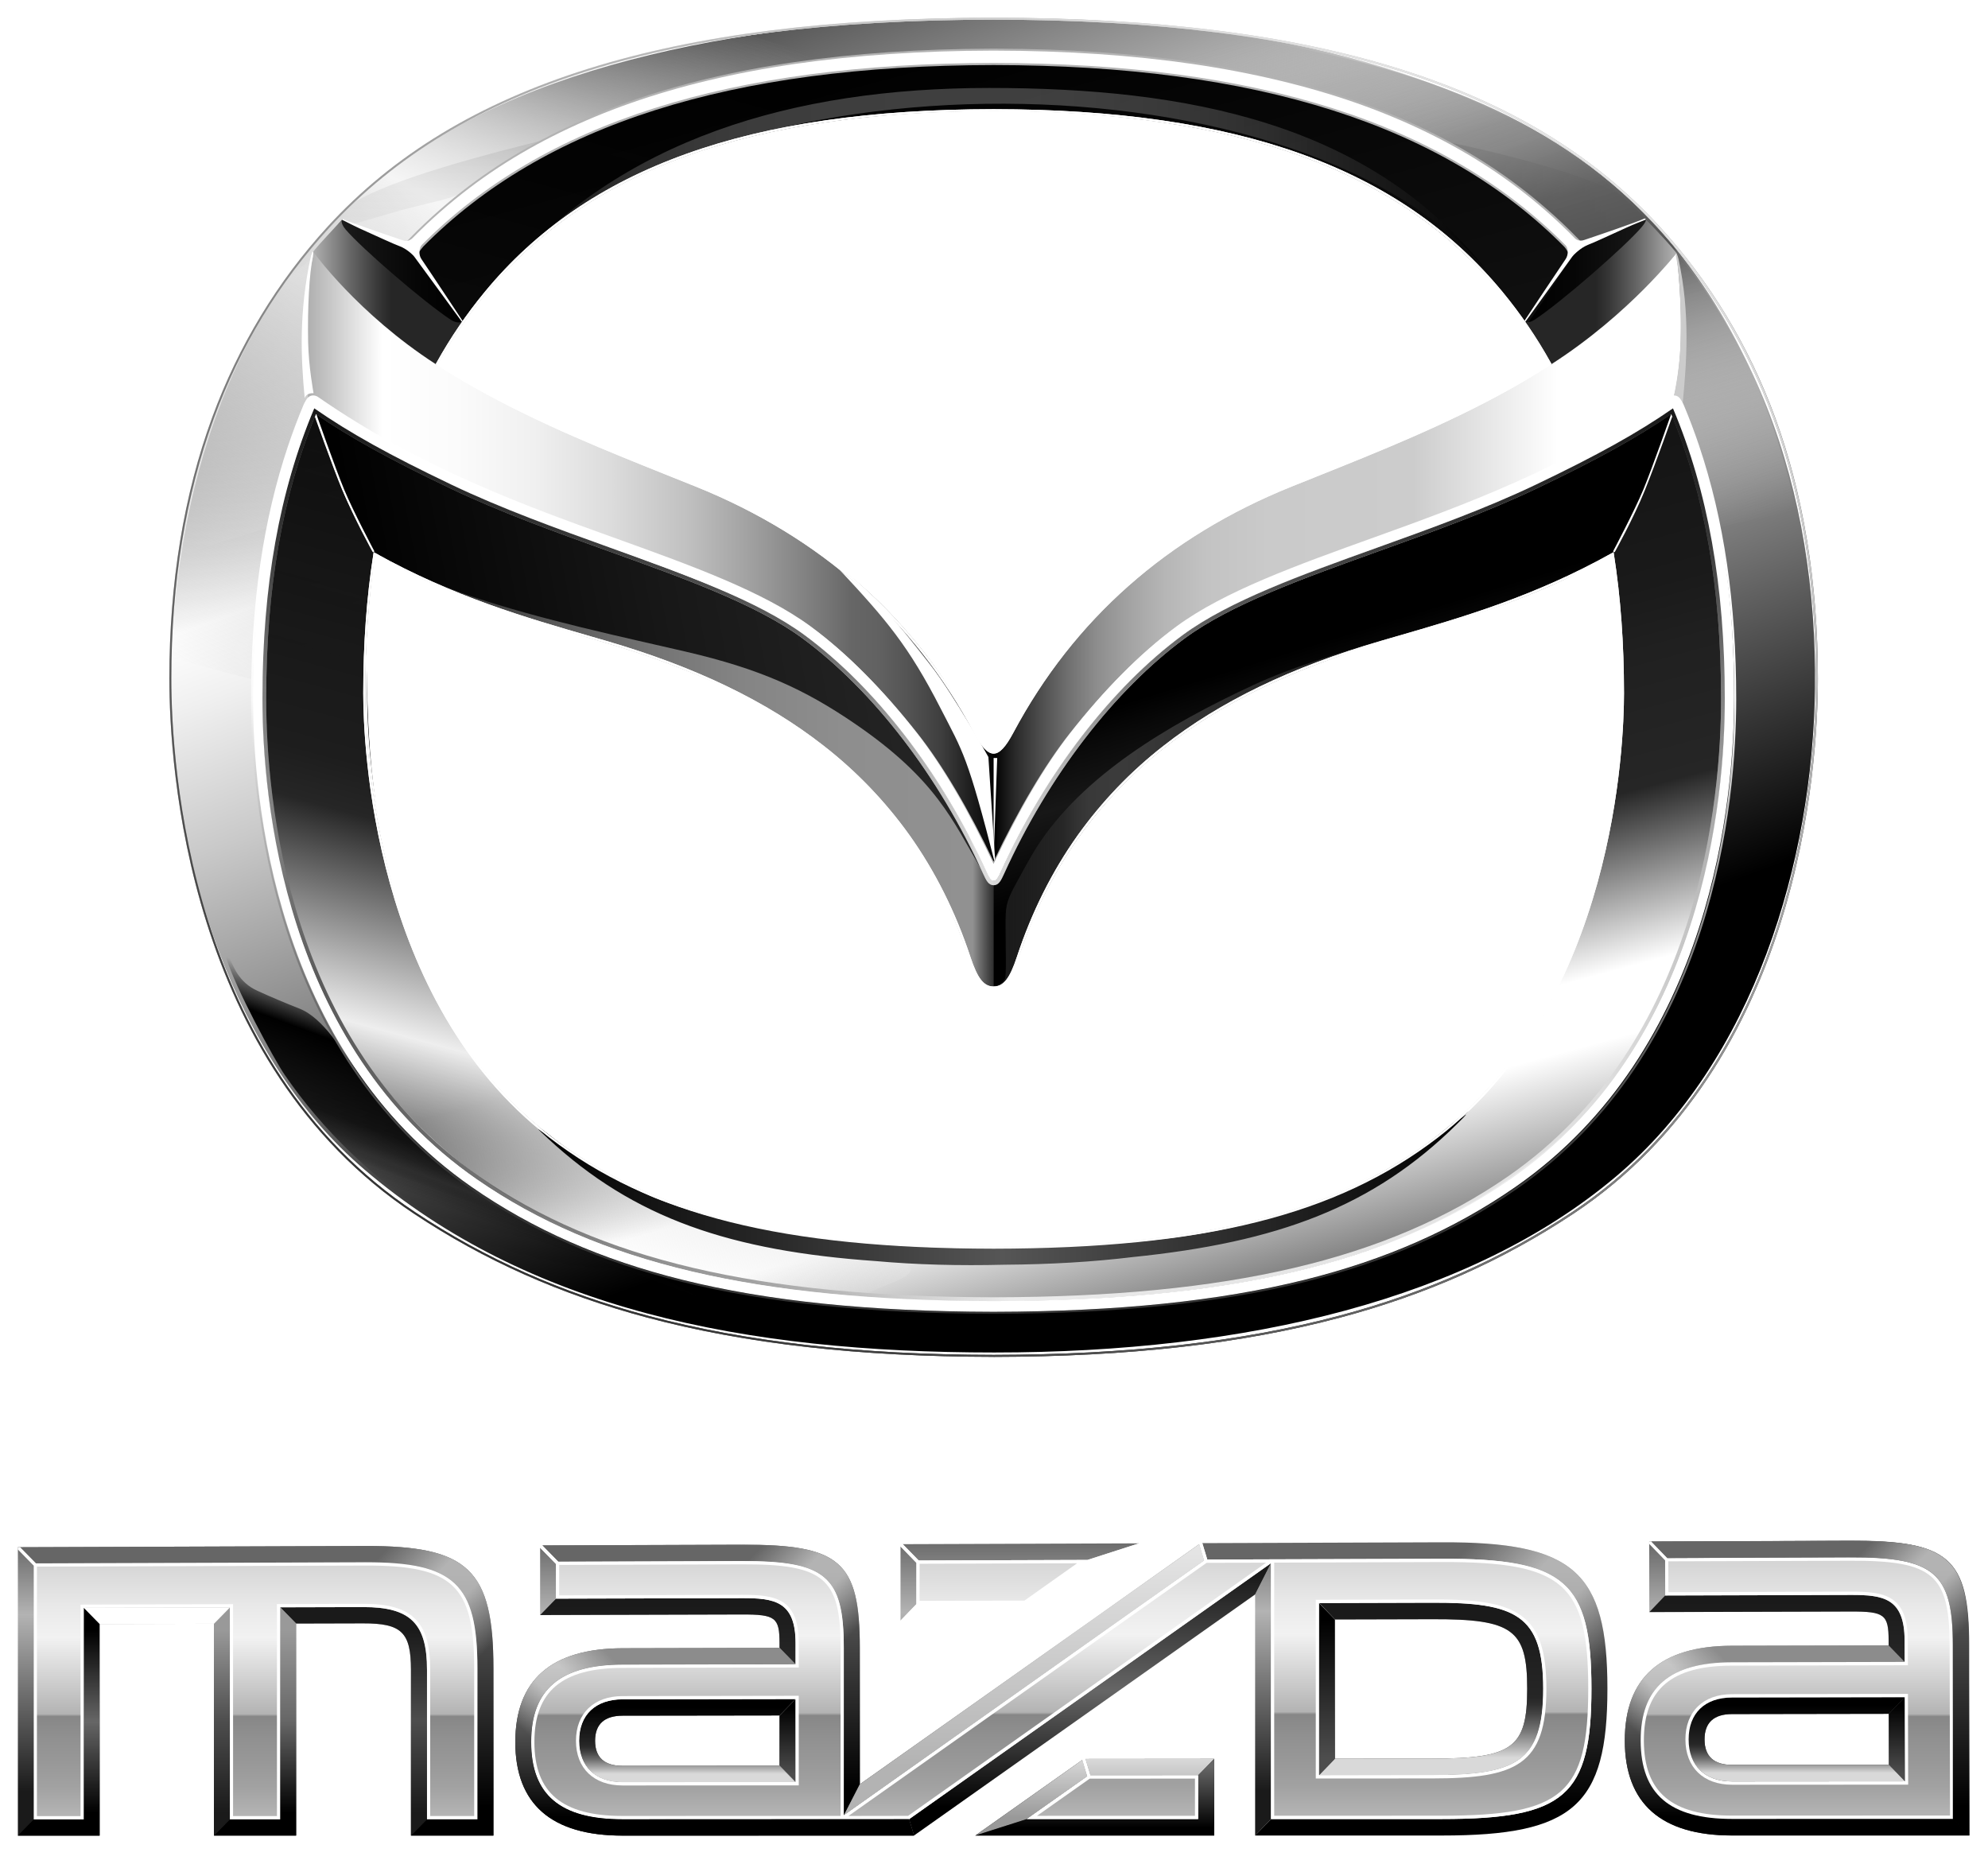 <?xml version="1.0" encoding="UTF-8"?>
<svg xmlns="http://www.w3.org/2000/svg" width="80" height="75" viewBox="0 0 80 75" fill="none">
  <g clip-path="url(#clip0_4_1868)">
    <path d="M16.28 74.127V67.197C16.28 65.84 16.015 65.584 14.612 65.587L12.174 65.594V74.127H8.352V65.603L4.264 65.613V74.127H0.464V62.001L14.697 61.95C19 61.935 20.116 63 20.116 67.132V74.127L16.28 74.127Z" fill="white"></path>
    <path d="M74.474 61.738L66.109 61.769L66.115 65.138L74.481 65.116C75.634 65.113 75.741 65.135 75.743 65.945L69.692 65.959C67.605 65.964 65.122 66.677 65.129 70.048C65.135 73.419 67.621 74.128 69.709 74.128H79.506L79.487 66.204C79.478 62.534 78.568 61.723 74.474 61.738ZM75.755 70.748L69.701 70.754C68.951 70.754 68.849 70.372 68.849 69.998C68.848 69.624 68.948 69.242 69.698 69.241L75.751 69.232L75.755 70.748Z" fill="white"></path>
    <path d="M53.974 65.432L57.643 65.423C60.892 65.415 61.198 65.863 61.198 67.956C61.198 70.049 60.892 70.499 57.643 70.502L53.974 70.506V65.432ZM31.112 70.791L25.055 70.796C24.304 70.796 24.203 70.42 24.203 70.051C24.203 69.681 24.304 69.304 25.055 69.303L31.112 69.294V70.791ZM58.029 61.797L48.235 61.832L34.858 71.3V66.302C34.858 62.682 33.947 61.881 29.851 61.895L21.478 61.925V65.254L29.851 65.232C31.005 65.229 31.112 65.252 31.112 66.051L25.056 66.065C22.967 66.07 20.481 66.773 20.481 70.102C20.481 73.43 22.967 74.128 25.056 74.128H36.859L50.252 64.665V74.128H58.029C63.456 74.128 64.944 72.8 64.944 67.951C64.944 63.103 63.456 61.777 58.029 61.797ZM46.668 61.837L35.983 61.875V65.477L41.547 65.463L46.668 61.837ZM38.42 74.127H49.12V70.511L43.532 70.516L38.42 74.127Z" fill="white"></path>
    <path d="M16.366 74.04V67.196C16.366 65.782 16.071 65.496 14.612 65.5L12.088 65.506V74.04H8.439V65.516L4.18 65.526V74.04H0.549V62.087L14.697 62.037C18.932 62.022 20.03 63.07 20.03 67.132V74.04L16.366 74.04Z" fill="white"></path>
    <path d="M69.709 74.038C66.772 74.038 65.219 72.658 65.214 70.048C65.209 67.437 66.756 66.055 69.692 66.048L75.83 66.033V66.016C75.828 65.051 75.713 65.024 74.481 65.027L66.201 65.049L66.195 61.857L74.474 61.829C78.517 61.814 79.393 62.591 79.401 66.204L79.42 74.04L69.709 74.038ZM69.698 69.151C69.059 69.151 68.762 69.421 68.763 69.997C68.764 70.574 69.063 70.842 69.702 70.841L75.841 70.835L75.837 69.142L69.698 69.151Z" fill="white"></path>
    <path d="M61.285 67.956C61.285 65.824 60.95 65.326 57.643 65.334L53.889 65.344V70.595L57.643 70.591C60.949 70.587 61.285 70.088 61.285 67.956ZM24.118 70.051C24.118 70.62 24.416 70.884 25.055 70.884L31.198 70.878V69.207L25.055 69.216C24.416 69.216 24.118 69.482 24.118 70.051ZM58.029 74.039H50.337V64.497L36.833 74.039H25.055C22.117 74.039 20.566 72.677 20.566 70.101C20.566 67.525 22.117 66.158 25.055 66.151L31.198 66.137V66.12C31.198 65.167 31.084 65.14 29.851 65.143L21.564 65.165V62.013L29.851 61.985C33.897 61.971 34.772 62.738 34.772 66.306V71.467L48.262 61.919L58.029 61.884C63.415 61.865 64.859 63.145 64.859 67.948C64.859 72.75 63.415 74.038 58.029 74.039ZM36.067 65.389V61.963L46.39 61.926L41.519 65.376L36.067 65.389ZM49.034 70.599V74.039H38.693L43.556 70.604L49.034 70.599Z" fill="white"></path>
    <path d="M74.475 62.005L66.456 62.033L67.097 62.696L74.476 62.671C77.848 62.66 78.578 63.287 78.585 66.204L78.601 73.192L79.247 73.86L79.229 66.203C79.221 62.692 78.427 61.991 74.475 62.005Z" fill="url(#paint0_linear_4_1868)"></path>
    <path d="M69.696 68.174C68.539 68.176 67.822 68.875 67.824 69.998C67.826 71.122 68.546 71.819 69.704 71.818L76.786 71.814L76.778 68.162L69.696 68.174ZM69.702 71.019C68.968 71.019 68.594 70.675 68.593 69.999C68.591 69.323 68.964 68.976 69.698 68.975L76.008 68.965L76.013 71.014L69.702 71.019Z" fill="url(#paint1_linear_4_1868)"></path>
    <path d="M79.23 66.203C79.221 62.692 78.427 61.991 74.474 62.005L66.366 62.033L66.371 64.87L74.481 64.848C75.835 64.845 75.999 64.97 76.001 66.015V66.21L69.692 66.225C66.831 66.231 65.379 67.52 65.384 70.047C65.388 72.574 66.846 73.86 69.707 73.86H79.247L79.23 66.203ZM69.706 73.06C67.271 73.06 66.156 72.114 66.152 70.045C66.148 67.977 67.259 67.028 69.693 67.023L76.776 67.008L76.773 66.012C76.769 64.182 75.82 64.044 74.479 64.047L67.138 64.069L67.135 62.828L74.476 62.803C77.785 62.792 78.45 63.36 78.457 66.203L78.472 73.057L69.706 73.06Z" fill="url(#paint2_linear_4_1868)"></path>
    <path d="M14.697 62.212L0.719 62.261V73.867H4.01V65.353L8.611 65.341V73.865H11.916V65.332L14.612 65.325C16.163 65.321 16.538 65.686 16.538 67.195V73.864H19.856V67.132C19.857 63.166 18.84 62.198 14.697 62.212ZM17.311 73.078V67.195C17.311 65.253 16.58 64.533 14.612 64.539L11.145 64.549V73.079H9.379V64.553L3.241 64.571V73.082H1.486V63.041L14.697 62.998C18.218 62.987 19.082 63.8 19.082 67.135V73.078H17.311Z" fill="url(#paint3_linear_4_1868)"></path>
    <path d="M14.697 62.212L0.719 62.261L1.358 62.912L14.697 62.868C18.282 62.857 19.212 63.734 19.212 67.135V73.209H17.183L16.538 73.865H19.856V67.132C19.857 63.166 18.84 62.198 14.697 62.212Z" fill="url(#paint4_linear_4_1868)"></path>
    <path d="M14.612 64.67L11.273 64.679L11.916 65.332L14.612 65.325C16.163 65.321 16.538 65.686 16.538 67.195V73.864L17.183 73.208V67.195C17.183 65.325 16.51 64.665 14.612 64.67Z" fill="url(#paint5_linear_4_1868)"></path>
    <path d="M11.274 64.679V73.21L9.251 73.211L8.609 73.865H11.917V65.332L11.274 64.679Z" fill="url(#paint6_linear_4_1868)"></path>
    <path d="M8.609 65.341V73.865L9.251 73.211V64.685L8.609 65.341Z" fill="url(#paint7_linear_4_1868)"></path>
    <path d="M3.369 64.701L4.009 65.353L8.609 65.341L9.251 64.685L3.369 64.701Z" fill="white"></path>
    <path d="M3.369 64.701V73.213L1.358 73.213L0.719 73.866L4.008 73.866V65.353L3.369 64.701Z" fill="url(#paint8_linear_4_1868)"></path>
    <path d="M78.601 73.192L69.706 73.194C67.197 73.194 66.028 72.196 66.023 70.047C66.019 67.898 67.183 66.896 69.693 66.891L76.646 66.877L76.001 66.211L69.692 66.225C66.831 66.232 65.379 67.521 65.384 70.048C65.388 72.575 66.846 73.861 69.707 73.861H79.247L78.601 73.192Z" fill="url(#paint9_linear_4_1868)"></path>
    <path d="M74.479 64.182L67.01 64.204L66.372 64.871L74.481 64.849C75.835 64.845 75.999 64.971 76.001 66.016V66.211L76.646 66.876L76.644 66.014C76.641 64.304 75.784 64.177 74.479 64.182Z" fill="url(#paint10_linear_4_1868)"></path>
    <path d="M76.008 68.963L76.013 71.013L76.657 71.68L76.65 68.295L76.008 68.963Z" fill="url(#paint11_linear_4_1868)"></path>
    <path d="M69.702 71.019C68.968 71.019 68.594 70.675 68.593 69.999C68.591 69.323 68.964 68.976 69.698 68.975L76.008 68.965L76.649 68.297L69.696 68.308C68.601 68.311 67.949 68.943 67.951 69.999C67.954 71.056 68.608 71.687 69.703 71.686L76.657 71.681L76.012 71.014L69.702 71.019Z" fill="url(#paint12_linear_4_1868)"></path>
    <path d="M43.555 70.82L43.609 70.781L43.555 70.82Z" fill="white"></path>
    <path d="M58.029 62.726L50.252 62.752L58.029 62.726Z" fill="white"></path>
    <path d="M58.029 62.726L50.252 62.752L58.029 62.726Z" fill="url(#paint13_linear_4_1868)"></path>
    <path d="M51.148 62.902L50.508 64.161V73.862L51.148 73.2V62.902Z" fill="white"></path>
    <path d="M51.148 62.902L50.508 64.161V73.862L51.148 73.2V62.902Z" fill="url(#paint14_linear_4_1868)"></path>
    <path d="M22.375 62.935L21.735 62.281V64.99L22.375 64.331V62.935Z" fill="white"></path>
    <path d="M22.375 62.935L21.735 62.281V64.99L22.375 64.331V62.935Z" fill="url(#paint15_linear_4_1868)"></path>
    <path d="M33.956 73.052L34.6 71.8V66.305L33.956 66.307V73.052Z" fill="white"></path>
    <path d="M33.956 73.052L34.6 71.8V66.305L33.956 66.307V73.052Z" fill="url(#paint16_linear_4_1868)"></path>
    <path d="M29.851 62.818V62.16L21.825 62.187L22.466 62.842L29.851 62.818Z" fill="white"></path>
    <path d="M29.851 62.818V62.16L21.825 62.187L22.466 62.842L29.851 62.818Z" fill="url(#paint17_linear_4_1868)"></path>
    <path d="M33.955 66.307H34.6C34.6 62.84 33.806 62.147 29.851 62.161V62.817C33.226 62.807 33.955 63.426 33.955 66.307Z" fill="white"></path>
    <path d="M33.955 66.307H34.6C34.6 62.84 33.806 62.147 29.851 62.161V62.817C33.226 62.807 33.955 63.426 33.955 66.307Z" fill="url(#paint18_linear_4_1868)"></path>
    <path d="M34.6 66.305C34.6 62.838 33.806 62.146 29.851 62.16L21.825 62.188L22.466 62.843L29.851 62.819C33.225 62.808 33.956 63.427 33.956 66.308V73.052L34.601 71.801L34.6 66.305Z" fill="url(#paint19_linear_4_1868)"></path>
    <path d="M36.582 73.203L25.056 73.207C22.544 73.207 21.377 72.221 21.377 70.099C21.377 67.976 22.544 66.989 25.056 66.982L32.014 66.968L31.37 66.311L25.056 66.325C22.192 66.334 20.736 67.606 20.736 70.101C20.736 72.596 22.191 73.864 25.055 73.864H36.779L36.582 73.203Z" fill="url(#paint20_linear_4_1868)"></path>
    <path d="M32.014 66.118C32.014 64.43 31.157 64.305 29.851 64.31L22.375 64.331L21.733 64.99L29.85 64.968C31.205 64.964 31.369 65.088 31.369 66.12V66.313L32.013 66.97L32.014 66.118Z" fill="white"></path>
    <path d="M32.014 66.118C32.014 64.43 31.157 64.305 29.851 64.31L22.375 64.331L21.733 64.99L29.85 64.968C31.205 64.964 31.369 65.088 31.369 66.12V66.313L32.013 66.97L32.014 66.118Z" fill="url(#paint21_linear_4_1868)"></path>
    <path d="M32.014 66.118C32.014 64.43 31.157 64.305 29.851 64.31L22.375 64.331L21.733 64.99L29.85 64.968C31.205 64.964 31.369 65.088 31.369 66.12V66.313L32.013 66.97L32.014 66.118Z" fill="url(#paint22_linear_4_1868)"></path>
    <path d="M31.37 71.054L32.014 71.712V68.371L31.37 69.031V71.054Z" fill="white"></path>
    <path d="M31.37 71.054L32.014 71.712V68.371L31.37 69.031V71.054Z" fill="url(#paint23_linear_4_1868)"></path>
    <path d="M31.37 71.054L32.014 71.712V68.371L31.37 69.031V71.054Z" fill="url(#paint24_linear_4_1868)"></path>
    <path d="M23.306 70.052C23.306 71.095 23.96 71.717 25.055 71.717L32.014 71.712L31.37 71.054L25.055 71.059C24.321 71.059 23.947 70.719 23.947 70.051C23.947 69.382 24.321 69.041 25.055 69.04L31.37 69.031L32.014 68.371L25.055 68.382C23.96 68.384 23.306 69.008 23.306 70.052Z" fill="white"></path>
    <path d="M23.306 70.052C23.306 71.095 23.96 71.717 25.055 71.717L32.014 71.712L31.37 71.054L25.055 71.059C24.321 71.059 23.947 70.719 23.947 70.051C23.947 69.382 24.321 69.041 25.055 69.04L31.37 69.031L32.014 68.371L25.055 68.382C23.96 68.384 23.306 69.008 23.306 70.052Z" fill="url(#paint25_linear_4_1868)"></path>
    <path d="M23.306 70.052C23.306 71.095 23.96 71.717 25.055 71.717L32.014 71.712L31.37 71.054L25.055 71.059C24.321 71.059 23.947 70.719 23.947 70.051C23.947 69.382 24.321 69.041 25.055 69.04L31.37 69.031L32.014 68.371L25.055 68.382C23.96 68.384 23.306 69.008 23.306 70.052Z" fill="url(#paint26_linear_4_1868)"></path>
    <path d="M57.643 64.494L53.077 64.507L53.718 65.168L57.644 65.158C60.873 65.149 61.457 65.577 61.457 67.956C61.457 70.334 60.871 70.764 57.644 70.768L53.718 70.771L53.077 71.435L57.643 71.431C60.986 71.429 62.1 70.926 62.1 67.955C62.1 64.983 60.986 64.484 57.643 64.494Z" fill="white"></path>
    <path d="M57.643 64.494L53.077 64.507L53.718 65.168L57.644 65.158C60.873 65.149 61.457 65.577 61.457 67.956C61.457 70.334 60.871 70.764 57.644 70.768L53.718 70.771L53.077 71.435L57.643 71.431C60.986 71.429 62.1 70.926 62.1 67.955C62.1 64.983 60.986 64.484 57.643 64.494Z" fill="url(#paint27_linear_4_1868)"></path>
    <path d="M57.643 64.494L53.077 64.507L53.718 65.168L57.644 65.158C60.873 65.149 61.457 65.577 61.457 67.956C61.457 70.334 60.871 70.764 57.644 70.768L53.718 70.771L53.077 71.435L57.643 71.431C60.986 71.429 62.1 70.926 62.1 67.955C62.1 64.983 60.986 64.484 57.643 64.494Z" fill="url(#paint28_linear_4_1868)"></path>
    <path d="M53.718 65.168L53.077 64.507V71.435L53.718 70.771V65.168Z" fill="white"></path>
    <path d="M53.718 65.168L53.077 64.507V71.435L53.718 70.771V65.168Z" fill="url(#paint29_linear_4_1868)"></path>
    <path d="M53.718 65.168L53.077 64.507V71.435L53.718 70.771V65.168Z" fill="url(#paint30_linear_4_1868)"></path>
    <path d="M50.252 62.751L48.583 62.757L50.252 62.751Z" fill="white"></path>
    <path d="M50.252 62.751L48.583 62.757L50.252 62.751Z" fill="url(#paint31_linear_4_1868)"></path>
    <path d="M43.761 62.773L45.836 62.105L36.328 62.138L36.969 62.795L43.761 62.773Z" fill="white"></path>
    <path d="M43.761 62.773L45.836 62.105L36.328 62.138L36.969 62.795L43.761 62.773Z" fill="url(#paint32_linear_4_1868)"></path>
    <path d="M36.878 62.889L36.238 62.231V65.213L36.878 64.551V62.889Z" fill="white"></path>
    <path d="M36.878 62.889L36.238 62.231V65.213L36.878 64.551V62.889Z" fill="url(#paint33_linear_4_1868)"></path>
    <path d="M48.216 71.439L43.877 71.442L48.216 71.439Z" fill="white"></path>
    <path d="M48.216 71.439L43.877 71.442L48.216 71.439Z" fill="url(#paint34_linear_4_1868)"></path>
    <path d="M45.836 62.105L43.761 62.773L41.267 64.539L36.878 64.551L36.238 65.213L41.466 65.199L45.836 62.105Z" fill="white"></path>
    <path d="M41.316 73.202L43.754 71.481L43.555 70.82L39.246 73.863L41.316 73.202Z" fill="white"></path>
    <path d="M41.316 73.202L43.754 71.481L43.555 70.82L39.246 73.863L41.316 73.202Z" fill="url(#paint35_linear_4_1868)"></path>
    <path d="M41.316 73.202L43.754 71.481L43.555 70.82L39.246 73.863L41.316 73.202Z" fill="url(#paint36_linear_4_1868)"></path>
    <path d="M43.678 70.781L43.877 71.442L48.216 71.439L48.861 70.776L43.61 70.781H43.678Z" fill="white"></path>
    <path d="M43.678 70.781L43.877 71.442L48.216 71.439L48.861 70.776L43.61 70.781H43.678Z" fill="url(#paint37_linear_4_1868)"></path>
    <path d="M43.678 70.781L43.877 71.442L48.216 71.439L48.861 70.776L43.61 70.781H43.678Z" fill="url(#paint38_linear_4_1868)"></path>
    <path d="M48.216 73.2L41.316 73.202L39.246 73.863L48.861 73.862V70.776L48.216 71.439V73.2Z" fill="white"></path>
    <path d="M48.216 73.2L41.316 73.202L39.246 73.863L48.861 73.862V70.776L48.216 71.439V73.2Z" fill="url(#paint39_linear_4_1868)"></path>
    <path d="M48.216 73.2L41.316 73.202L39.246 73.863L48.861 73.862V70.776L48.216 71.439V73.2Z" fill="url(#paint40_linear_4_1868)"></path>
    <path d="M48.459 62.796L48.26 62.135L34.6 71.8L33.956 73.052L48.459 62.796Z" fill="url(#paint41_linear_4_1868)"></path>
    <path d="M48.459 62.796L48.26 62.135L34.6 71.8L33.956 73.052L48.459 62.796Z" fill="url(#paint42_linear_4_1868)"></path>
    <path d="M36.581 73.204L36.78 73.863L50.508 64.161L51.148 62.902L36.581 73.204Z" fill="url(#paint43_linear_4_1868)"></path>
    <path d="M58.029 62.062L48.383 62.096L48.583 62.757L58.029 62.726C62.972 62.709 64.042 63.637 64.042 67.951C64.042 72.265 62.972 73.197 58.029 73.198L51.148 73.2L50.507 73.862H58.028C63.321 73.862 64.685 72.652 64.685 67.95C64.685 63.249 63.322 62.043 58.029 62.062Z" fill="url(#paint44_linear_4_1868)"></path>
    <path d="M36.878 64.551L41.267 64.539L43.761 62.773L36.969 62.795L36.327 62.138H36.239V62.231L36.881 62.889L36.878 64.551Z" fill="white"></path>
    <path d="M43.877 71.442L43.678 70.781H43.61L43.554 70.82L43.754 71.481L41.315 73.202L48.216 73.2V71.439L43.877 71.442Z" fill="white"></path>
    <path d="M14.697 62.867L1.449 62.911L0.81 62.26H0.719V62.352L1.358 63.004V73.213H3.369V64.701L9.25 64.685V73.211H11.274V64.679L14.612 64.67C16.509 64.665 17.183 65.325 17.183 67.195V73.209H19.212V67.134C19.212 63.733 18.282 62.856 14.697 62.867Z" fill="white"></path>
    <path d="M74.476 62.672L67.098 62.696L66.456 62.033H66.366V62.127L67.007 62.79L67.01 64.204L74.479 64.182C75.784 64.178 76.64 64.303 76.644 66.014L76.646 66.876L69.693 66.891C67.184 66.896 66.019 67.898 66.023 70.047C66.028 72.196 67.195 73.195 69.706 73.194L78.601 73.192L78.585 66.204C78.578 63.288 77.848 62.66 74.476 62.672ZM76.657 71.681L69.703 71.686C68.609 71.686 67.954 71.056 67.952 69.999C67.95 68.942 68.602 68.31 69.696 68.308L76.65 68.296L76.657 71.681Z" fill="white"></path>
    <path d="M58.029 62.726L48.583 62.757L48.383 62.096H48.315L48.259 62.135L48.459 62.796L33.955 73.052V66.307C33.955 63.427 33.225 62.807 29.851 62.818L22.465 62.842L21.825 62.188H21.734V62.281L22.376 62.936V64.331L29.852 64.31C31.158 64.306 32.015 64.43 32.015 66.118V66.97L25.056 66.985C22.544 66.99 21.377 67.979 21.377 70.101C21.377 72.224 22.544 73.209 25.056 73.208L36.583 73.205L51.148 62.902V73.2L58.029 73.198C62.972 73.198 64.042 72.265 64.042 67.951C64.042 63.638 62.972 62.709 58.029 62.726ZM25.055 71.717C23.96 71.717 23.306 71.094 23.306 70.052C23.306 69.01 23.96 68.385 25.055 68.382L32.014 68.371V71.712L25.055 71.717ZM57.642 71.43L53.077 71.434V64.507L57.642 64.494C60.974 64.484 62.1 64.973 62.1 67.954C62.1 70.945 60.961 71.428 57.642 71.43Z" fill="white"></path>
    <path d="M63.913 67.951C63.913 63.723 62.894 62.843 58.029 62.858L51.276 62.881V73.067L58.029 73.065C62.894 73.064 63.913 72.18 63.913 67.951ZM52.949 71.568V64.376L57.643 64.362C61.026 64.353 62.229 64.894 62.229 67.956C62.229 71.017 61.026 71.562 57.643 71.565L52.949 71.568Z" fill="url(#paint45_linear_4_1868)"></path>
    <path d="M32.143 66.118V67.102L25.056 67.116C22.619 67.121 21.505 68.058 21.505 70.1C21.505 72.142 22.62 73.075 25.056 73.075L33.826 73.072V66.307C33.826 63.499 33.162 62.939 29.851 62.95L22.503 62.974V64.199L29.851 64.178C31.192 64.174 32.143 64.311 32.143 66.118ZM32.143 71.844L25.055 71.848C23.897 71.848 23.178 71.161 23.178 70.052C23.178 68.943 23.897 68.253 25.055 68.251L32.143 68.239V71.844Z" fill="url(#paint46_linear_4_1868)"></path>
    <path d="M43.346 62.906L37.006 62.927V64.419L41.227 64.407L43.346 62.906Z" fill="url(#paint47_linear_4_1868)"></path>
    <path d="M48.087 73.068V71.571L43.85 71.574L41.73 73.07L48.087 73.068Z" fill="url(#paint48_linear_4_1868)"></path>
    <path d="M14.697 62.999L1.486 63.041V73.082H3.241V64.571L9.379 64.553V73.08H11.145V64.549L14.612 64.539C16.58 64.533 17.312 65.253 17.312 67.195V73.078H19.082V67.134C19.082 63.801 18.218 62.987 14.697 62.999Z" fill="url(#paint49_linear_4_1868)"></path>
    <path d="M74.476 62.805L67.135 62.829L67.138 64.07L74.479 64.049C75.819 64.045 76.769 64.184 76.773 66.014L76.776 67.01L69.693 67.025C67.258 67.03 66.147 67.979 66.152 70.047C66.157 72.115 67.271 73.062 69.706 73.061L78.472 73.058L78.456 66.205C78.45 63.362 77.785 62.794 74.476 62.805ZM69.704 71.818C68.546 71.818 67.826 71.122 67.824 69.998C67.822 68.875 68.539 68.176 69.696 68.174L76.779 68.162L76.787 71.814L69.704 71.818Z" fill="url(#paint50_linear_4_1868)"></path>
    <path d="M50.95 62.884L48.555 62.889L34.143 73.075L36.542 73.071L50.95 62.884Z" fill="url(#paint51_linear_4_1868)"></path>
    <path d="M74.397 61.996L66.456 62.034L67.097 62.697L74.397 62.663C77.84 62.652 78.585 63.28 78.585 66.202V73.198L79.242 73.867V66.2C79.243 62.682 78.433 61.981 74.397 61.996Z" fill="url(#paint52_linear_4_1868)"></path>
    <path d="M36.582 73.204L25.053 73.209C22.543 73.209 21.376 72.223 21.376 70.101C21.376 67.98 22.542 66.991 25.053 66.985L32.014 66.969L31.37 66.312L25.053 66.327C22.191 66.334 20.737 67.606 20.737 70.101C20.737 72.596 22.191 73.867 25.053 73.867L36.78 73.864L36.582 73.204Z" fill="url(#paint53_linear_4_1868)"></path>
    <path opacity="0.5" d="M14.697 62.212V62.867C18.282 62.856 19.212 63.733 19.212 67.134H19.857C19.857 63.166 18.84 62.198 14.697 62.212Z" fill="url(#paint54_linear_4_1868)"></path>
    <path opacity="0.5" d="M74.474 62.005L74.476 62.671C77.848 62.66 78.578 63.288 78.585 66.205H79.23C79.221 62.692 78.426 61.991 74.474 62.005Z" fill="url(#paint55_linear_4_1868)"></path>
    <path opacity="0.5" d="M69.692 66.225C66.831 66.232 65.379 67.521 65.384 70.048H66.024C66.019 67.899 67.183 66.897 69.694 66.892L69.692 66.225Z" fill="url(#paint56_linear_4_1868)"></path>
    <path opacity="0.5" d="M33.955 66.307H34.6C34.6 62.839 33.806 62.147 29.851 62.161V62.817C33.226 62.807 33.955 63.426 33.955 66.307Z" fill="url(#paint57_linear_4_1868)"></path>
    <path opacity="0.5" d="M25.056 66.984V66.327C22.192 66.334 20.736 67.606 20.736 70.101H21.377C21.377 67.979 22.544 66.99 25.056 66.984Z" fill="url(#paint58_linear_4_1868)"></path>
    <path opacity="0.5" d="M64.042 67.951H64.687C64.687 63.25 63.32 62.045 58.029 62.063V62.727C62.972 62.709 64.042 63.637 64.042 67.951Z" fill="url(#paint59_linear_4_1868)"></path>
    <path d="M66.863 9.036C61.568 3.26 53.02 0.612 39.986 0.599H39.983C26.95 0.612 18.402 3.26 13.107 9.036C9.175 13.324 6.705 19.254 6.705 27.303C6.705 31.749 7.787 43.084 16.59 48.932C21.861 52.434 28.666 54.698 39.984 54.714H39.987C51.306 54.698 58.11 52.434 63.382 48.932C72.185 43.084 73.267 31.749 73.267 27.303C73.265 19.279 70.779 13.307 66.863 9.036ZM39.985 50.053C35.701 50.047 32.225 49.691 29.359 48.965C26.554 48.255 24.218 47.16 22.219 45.617C20.725 44.465 19.425 43.008 18.356 41.288C17.443 39.818 16.688 38.143 16.111 36.304C14.941 32.574 14.815 29.18 14.815 27.894C14.815 26.001 14.941 24.2 15.19 22.541C18.254 24.221 21.163 25.063 23.73 25.807L24.327 25.98C27.904 27.021 30.747 28.393 33.02 30.173C34.321 31.186 35.471 32.385 36.435 33.732C37.456 35.166 38.273 36.8 38.864 38.59C39.133 39.406 39.415 39.912 39.985 39.912C40.555 39.912 40.836 39.406 41.106 38.59C41.697 36.8 42.514 35.166 43.535 33.732C44.499 32.385 45.649 31.187 46.95 30.174C49.222 28.393 52.066 27.021 55.643 25.981L56.239 25.808C58.807 25.064 61.716 24.221 64.78 22.542C65.029 24.2 65.155 26.001 65.155 27.894C65.155 29.184 65.03 32.586 63.866 36.304C63.291 38.142 62.536 39.819 61.622 41.288C60.552 43.008 59.25 44.465 57.752 45.617C55.748 47.158 53.412 48.252 50.61 48.963C47.741 49.69 44.267 50.047 39.986 50.053H39.985ZM39.985 30.125C39.882 30.125 39.691 29.998 39.369 29.394C37.987 26.8 36.143 24.568 33.888 22.76C32.181 21.39 30.221 20.255 28.064 19.386L27.106 19.002C24.296 17.877 21.39 16.714 18.685 15.126C18.382 14.948 18.084 14.766 17.799 14.585C18.337 13.627 18.959 12.72 19.655 11.874C20.663 10.653 21.833 9.582 23.132 8.689C24.453 7.78 25.963 7.015 27.619 6.415C30.997 5.189 35.042 4.594 39.984 4.588C44.928 4.593 48.972 5.19 52.35 6.415C54.006 7.015 55.516 7.78 56.838 8.689C58.137 9.582 59.307 10.653 60.315 11.874C61.011 12.72 61.633 13.627 62.172 14.585C61.886 14.766 61.588 14.948 61.285 15.127C58.581 16.713 55.675 17.877 52.864 19.002C52.544 19.13 52.224 19.258 51.907 19.386C49.748 20.255 47.789 21.39 46.083 22.76C43.828 24.568 41.984 26.8 40.602 29.394C40.279 29.998 40.089 30.125 39.986 30.125H39.985Z" fill="white"></path>
    <path d="M71.355 16.831C70.295 13.944 68.737 11.366 66.722 9.168C64.077 6.284 60.657 4.214 56.266 2.84C51.88 1.468 46.556 0.798 39.986 0.792C33.415 0.798 28.089 1.468 23.705 2.84C19.314 4.214 15.892 6.284 13.247 9.168C11.225 11.373 9.666 13.95 8.609 16.828C7.471 19.931 6.894 23.456 6.894 27.304C6.894 30.812 7.601 42.729 16.698 48.772C19.532 50.654 22.598 52.019 26.072 52.945C30.026 53.998 34.577 54.514 39.984 54.521C45.391 54.514 49.942 53.998 53.896 52.945C57.37 52.019 60.436 50.654 63.27 48.772C72.368 42.729 73.075 30.812 73.075 27.304C73.076 23.468 72.497 19.945 71.355 16.831ZM17.572 14.583C18.129 13.581 18.776 12.632 19.504 11.75C23.634 6.741 30.141 4.404 39.986 4.394C49.829 4.404 56.336 6.741 60.466 11.75C61.194 12.632 61.84 13.581 62.398 14.583C62.411 14.606 62.423 14.63 62.436 14.653L62.369 14.697C61.857 15.026 61.322 15.346 60.766 15.657C58.224 17.078 55.531 18.156 52.925 19.199C52.605 19.327 52.285 19.455 51.968 19.583C46.971 21.594 43.206 24.927 40.774 29.489C40.466 30.067 40.223 30.325 39.985 30.325C39.747 30.325 39.503 30.067 39.195 29.489C36.764 24.927 32.998 21.594 28.002 19.582C27.688 19.456 27.372 19.329 27.054 19.203L27.043 19.198C24.438 18.156 21.745 17.078 19.203 15.656C18.645 15.345 18.11 15.025 17.599 14.696L17.532 14.653C17.546 14.63 17.559 14.606 17.572 14.583ZM57.87 45.773C53.808 48.896 48.46 50.235 39.989 50.249H39.985C31.5 50.236 26.151 48.898 22.099 45.773C14.978 40.282 14.617 29.916 14.617 27.895C14.617 25.9 14.753 24.037 15.024 22.305C15.028 22.277 15.032 22.249 15.037 22.22L15.11 22.262C18.231 24.005 21.129 24.844 23.797 25.616C23.998 25.674 24.198 25.732 24.396 25.79C27.993 26.838 30.857 28.219 33.147 30.013C34.461 31.036 35.623 32.247 36.598 33.607C37.63 35.055 38.456 36.706 39.052 38.513C39.336 39.376 39.589 39.697 39.984 39.697C40.379 39.697 40.632 39.376 40.917 38.513C41.514 36.706 42.339 35.057 43.371 33.607C44.345 32.246 45.507 31.036 46.821 30.012C49.112 28.218 51.975 26.837 55.572 25.789L56.172 25.615C58.839 24.843 61.738 24.004 64.858 22.261L64.932 22.22C64.936 22.248 64.941 22.276 64.945 22.305C65.216 24.038 65.352 25.901 65.351 27.894C65.352 29.919 64.991 40.297 57.87 45.773Z" fill="white"></path>
    <path fill-rule="evenodd" clip-rule="evenodd" d="M32.498 49.713C25.532 48.725 14.767 44.989 14.767 27.023C14.767 16.291 18.207 4.463 40.111 4.463C58.987 4.463 65.318 14.339 65.318 26.985C65.318 31.59 64.544 35.261 63.371 38.193C60.19 46.148 53.576 48.665 47.726 49.644C43.849 50.294 37.036 50.356 32.498 49.713ZM69.877 27.139C69.877 13.445 63.532 2.106 40.184 2.106C15.661 2.106 10.492 15.84 10.492 27.166C10.492 46.126 23.016 50.727 32.123 51.821C36.735 52.374 43.411 52.34 47.684 51.829C56.709 50.756 69.877 46.186 69.877 27.139Z" fill="url(#paint60_linear_4_1868)"></path>
    <path fill-rule="evenodd" clip-rule="evenodd" d="M32.498 49.713C25.532 48.725 14.704 44.989 14.767 27.023C14.805 15.92 19.39 4.463 40.111 4.463C59.022 4.463 65.039 14.38 65.318 26.985C65.418 31.518 64.565 35.154 63.412 38.074C60.179 46.257 53.87 48.615 47.726 49.644C43.849 50.294 37.036 50.356 32.498 49.713ZM69.877 27.139C69.877 13.445 63.532 2.106 40.184 2.106C15.661 2.106 10.492 15.84 10.492 27.166C10.492 46.126 23.016 50.863 32.123 51.957C36.735 52.511 43.395 52.554 47.667 52.042C56.693 50.97 69.877 46.186 69.877 27.139Z" fill="url(#paint61_linear_4_1868)"></path>
    <path fill-rule="evenodd" clip-rule="evenodd" d="M40.217 2.508V4.226C21.231 4.272 14.697 14.482 14.697 27.407C14.697 38.948 19.911 45.219 25.464 47.843C31.837 50.853 39.244 50.325 35.761 51.677C34.911 52.006 34.202 52.548 31.137 52.184C22.111 51.109 10.572 46.589 10.572 27.542C10.572 13.856 16.91 2.524 40.217 2.508Z" fill="url(#paint62_linear_4_1868)"></path>
    <path fill-rule="evenodd" clip-rule="evenodd" d="M73.037 27.696C72.953 34.648 70.602 42.646 65.021 47.35C59.168 52.285 50.178 54.425 40.009 54.425C29.931 54.425 21.234 52.674 14.657 47.057C9.43 42.593 6.892 34.659 6.892 27.608C6.892 19.927 9.325 11.783 15.668 6.864C21.733 2.16 31.613 0.709 39.972 0.709C49.314 0.709 58.366 2.261 64.404 7.157C70.677 12.246 73.13 19.858 73.037 27.696ZM69.738 27.441C69.738 14.714 62.429 2.409 40.048 2.409C15.521 2.41 10.355 16.145 10.355 27.471C10.355 46.795 23.363 51.203 32.507 52.184C37.446 52.715 42.393 52.774 47.789 52.164C53.476 51.522 69.738 48.714 69.738 27.442V27.441Z" fill="url(#paint63_linear_4_1868)"></path>
    <path opacity="0.74" fill-rule="evenodd" clip-rule="evenodd" d="M11.042 21.16C12.179 17.858 13.606 12.391 17.79 8.617C22.509 4.364 30.802 2.861 33.236 2.575C32.286 2.01 31.786 1.89 30.387 1.433C23.564 2.448 17.775 4.342 13.645 8.747C9.286 13.395 8.02 17.189 7.242 22.377C8.668 21.844 9.243 21.717 11.042 21.16Z" fill="url(#paint64_linear_4_1868)"></path>
    <path fill-rule="evenodd" clip-rule="evenodd" d="M39.812 3.54C47.721 3.54 55.256 4.911 59.979 11.08C52.743 1.978 28.301 1.764 20.241 11.08C24.966 5.605 31.9 3.54 39.812 3.54Z" fill="url(#paint65_linear_4_1868)"></path>
    <path fill-rule="evenodd" clip-rule="evenodd" d="M70.665 39.318C71.077 38.386 71.05 38.453 71.227 37.864C71.303 37.606 71.159 38.02 70.988 38.346C70.768 38.774 70.814 38.74 70.477 39.224C70.132 39.714 70.029 39.767 69.39 40.175C68.879 40.503 68.243 40.716 67.233 41.28C66.972 41.425 66.847 41.53 66.315 42.232C65.932 42.735 65.522 43.313 65.311 43.56C64.654 44.33 63.005 45.816 62.049 46.667C61.215 47.406 61.4 47.393 62.578 46.979C63.635 46.609 65.2 45.947 66.126 45.557C66.71 45.313 67.191 44.9 67.383 44.669C68.527 43.318 69.866 41.124 70.665 39.318Z" fill="url(#paint66_linear_4_1868)"></path>
    <path opacity="0.9" fill-rule="evenodd" clip-rule="evenodd" d="M10.492 27.417C10.492 21.293 12.626 13.314 17.765 8.681C22.483 4.427 30.553 2.835 32.986 2.549C32.038 1.984 31.536 1.864 30.137 1.407C23.314 2.423 17.523 4.441 13.392 8.846C8.662 13.89 6.933 20.738 6.819 26.427C8.02 26.783 8.918 27.037 10.492 27.417Z" fill="url(#paint67_linear_4_1868)"></path>
    <path opacity="0.2" fill-rule="evenodd" clip-rule="evenodd" d="M57.13 5.52C58.532 5.715 63.57 6.827 65.278 7.881C66.903 8.883 66.628 8.922 66.628 8.922L63.603 10.091C63.603 10.091 61.479 7.678 57.13 5.52Z" fill="url(#paint68_linear_4_1868)"></path>
    <path opacity="0.2" fill-rule="evenodd" clip-rule="evenodd" d="M22.677 5.444C19.677 6.167 15.647 7.21 14.055 8.262C13.305 8.757 11.242 11.498 11.242 11.498L14.166 9.023C15.592 8.643 15.666 8.566 16.755 8.3C17.966 8.003 18.656 7.909 19.991 7C21.326 6.092 25.677 4.721 22.677 5.444Z" fill="url(#paint69_linear_4_1868)" fill-opacity="0.42"></path>
    <path fill-rule="evenodd" clip-rule="evenodd" d="M9.192 38.449C9.392 38.88 9.588 39.522 10.365 39.873C10.968 40.146 11.449 40.349 12.052 40.587C13.019 40.971 13.761 42.281 14.391 43.127C15.01 43.955 16.982 45.808 17.965 46.624C19.435 47.843 22.143 49.488 24.211 50.343C24.36 50.404 30.011 52.794 29.385 53.352C29.203 53.515 24.004 52.017 23.762 51.944C19.305 50.567 14.589 47.82 11.453 43.247C11.029 42.628 9.466 39.743 9.116 38.576C8.897 37.837 8.941 37.899 9.192 38.449Z" fill="url(#paint70_linear_4_1868)"></path>
    <path opacity="0.9" fill-rule="evenodd" clip-rule="evenodd" d="M69.103 21.234C67.965 17.934 66.539 12.467 62.355 8.694C57.637 4.441 49.344 2.938 46.911 2.651C47.859 2.087 48.358 1.966 49.76 1.509C56.583 2.524 62.374 4.543 66.505 8.947C69.973 12.647 71.494 16.969 72.277 20.499C71.077 20.854 70.677 20.854 69.103 21.234Z" fill="url(#paint71_linear_4_1868)"></path>
    <path fill-rule="evenodd" clip-rule="evenodd" d="M65.034 12.231L62.395 14.319L61.511 12.961C62.15 12.067 63.163 10.48 63.285 10.311C63.407 10.141 63.714 9.909 63.967 9.824C64.219 9.74 65.337 9.173 66.239 8.83L67.386 10.195L65.034 12.231Z" fill="url(#paint72_linear_4_1868)"></path>
    <path fill-rule="evenodd" clip-rule="evenodd" d="M14.985 12.393L17.625 14.482L18.591 12.927C17.954 12.032 16.942 10.446 16.817 10.275C16.692 10.105 16.388 9.874 16.135 9.789C15.881 9.704 14.676 9.166 13.777 8.823L12.717 10.159L14.985 12.393Z" fill="url(#paint73_linear_4_1868)"></path>
    <path d="M15.135 22.164C15.128 22.164 15.122 22.163 15.116 22.159C15.11 22.156 15.105 22.151 15.102 22.145C15.094 22.129 14.251 20.556 13.888 19.692C13.525 18.828 12.743 16.62 12.735 16.598C12.732 16.589 12.732 16.579 12.736 16.569C12.74 16.56 12.748 16.553 12.757 16.549C12.761 16.547 12.766 16.547 12.771 16.547C12.777 16.547 12.781 16.548 12.786 16.55C12.791 16.552 12.795 16.555 12.798 16.559C12.801 16.563 12.804 16.567 12.806 16.572C12.814 16.594 13.595 18.799 13.957 19.662C14.32 20.525 15.159 22.093 15.167 22.109C15.171 22.115 15.173 22.121 15.173 22.128C15.173 22.135 15.172 22.141 15.168 22.147C15.165 22.153 15.16 22.158 15.154 22.161C15.148 22.164 15.141 22.165 15.135 22.164Z" fill="white"></path>
    <path d="M15.01 22.164C15.003 22.164 14.996 22.163 14.991 22.159C14.985 22.156 14.98 22.151 14.977 22.145C14.969 22.129 14.125 20.556 13.763 19.692C13.4 18.828 12.618 16.62 12.61 16.598C12.608 16.594 12.607 16.589 12.607 16.584C12.608 16.579 12.609 16.574 12.611 16.569C12.613 16.565 12.616 16.561 12.619 16.557C12.623 16.554 12.627 16.551 12.632 16.549C12.636 16.547 12.641 16.547 12.646 16.547C12.651 16.547 12.656 16.548 12.661 16.55C12.665 16.552 12.669 16.555 12.673 16.559C12.676 16.563 12.679 16.567 12.68 16.572C12.688 16.594 13.469 18.799 13.832 19.662C14.195 20.525 15.034 22.093 15.042 22.109C15.046 22.115 15.048 22.121 15.048 22.128C15.048 22.135 15.046 22.141 15.043 22.147C15.04 22.153 15.035 22.158 15.029 22.161C15.023 22.164 15.016 22.165 15.01 22.164Z" fill="white"></path>
    <path fill-rule="evenodd" clip-rule="evenodd" d="M18.616 12.94C18.616 12.94 18.234 13.491 18.053 13.793C17.886 14.071 17.56 14.671 17.56 14.671C17.56 14.671 15.995 13.655 14.721 12.512C13.545 11.459 12.963 10.769 12.527 10.226C12.763 9.923 12.763 9.923 13.75 8.855C13.75 8.855 13.704 8.992 13.907 9.232C14.543 9.985 17.077 12.171 18.142 12.869C18.427 13.056 18.616 12.94 18.616 12.94Z" fill="url(#paint74_linear_4_1868)"></path>
    <path fill-rule="evenodd" clip-rule="evenodd" d="M61.349 12.905C61.349 12.905 61.729 13.463 61.91 13.765C62.078 14.043 62.44 14.663 62.44 14.663C62.44 14.663 63.937 13.696 65.212 12.553C66.388 11.5 67.028 10.724 67.464 10.181C67.228 9.878 66.874 9.501 66.237 8.83C66.237 8.83 66.262 8.901 66.059 9.142C65.423 9.894 62.817 12.171 61.75 12.869C61.467 13.056 61.349 12.905 61.349 12.905Z" fill="url(#paint75_linear_4_1868)"></path>
    <path d="M49.362 23.178C49.335 23.189 49.309 23.202 49.283 23.216C47.708 24.015 40.121 32.47 39.934 32.66C39.746 32.85 31.636 26.174 31.487 25.907C31.337 25.639 17.529 20.588 17.529 20.588L14.192 20.284C14.192 20.284 14.415 21.158 15.279 22.377C18.748 24.604 25.067 25.77 29.171 27.647C33.499 29.628 36.775 33.147 38.036 36.145C39.261 39.057 39.291 39.724 40.022 39.724C40.752 39.724 41.134 37.94 41.654 36.81C44.116 31.47 48.397 27.756 57.586 25.236C64.027 23.47 64.804 22.048 64.804 22.048L66.178 18.747C66.178 18.747 51.306 22.308 49.362 23.178Z" fill="url(#paint76_linear_4_1868)"></path>
    <path fill-rule="evenodd" clip-rule="evenodd" d="M13.673 19.355C14.226 20.829 15.037 22.22 15.037 22.22C15.037 22.22 16.9 23.304 18.947 23.989C21.788 24.943 25.087 25.639 27.599 26.223C30.596 26.921 32.374 27.735 34.408 29.126C37.676 31.36 38.346 33.04 39.457 34.931C38.833 33.333 38.788 32.26 36.61 29.512C33.467 25.545 31.446 24.625 26.939 22.937C25.387 22.355 23.227 21.488 20.614 20.5C18.001 19.512 14.646 17.761 12.619 16.381C12.594 16.362 13.216 18.145 13.673 19.355Z" fill="url(#paint77_linear_4_1868)"></path>
    <path fill-rule="evenodd" clip-rule="evenodd" d="M43.955 24.955C45.228 23.536 46.438 22.532 48.474 21.267C52.224 18.936 57.245 17.995 62.436 14.652C65.593 12.619 67.465 10.18 67.465 10.18C67.465 10.18 67.598 11.266 67.639 12.542C67.666 13.298 67.638 14.055 67.555 14.806C67.472 15.555 67.366 15.963 67.35 15.975C65.295 17.378 62.73 19.253 60.082 20.258C57.435 21.262 54.944 22.137 53.371 22.733C46.575 25.318 43.62 29.234 41.401 33.272C40.371 35.15 39.987 35.39 39.987 35.369C39.993 35.292 40.099 30.907 40.099 30.264C40.148 30.264 40.354 30.123 40.556 29.766C41.493 28.107 42.463 26.616 43.955 24.955Z" fill="url(#paint78_linear_4_1868)"></path>
    <path fill-rule="evenodd" clip-rule="evenodd" d="M67.412 16.352C65.371 17.734 61.854 19.387 59.225 20.375C56.596 21.363 55.045 21.8 53.483 22.381C49.081 24.019 46.283 25.727 43.038 29.793C40.844 32.542 40.501 34.015 39.987 35.24V39.679C40.184 39.679 40.328 39.571 40.434 39.401C40.507 39.286 40.465 38.183 40.465 37.24C40.465 36.525 40.469 36.328 40.847 35.627C41.14 35.083 41.476 34.47 41.703 34.111C43.547 31.221 46.998 29.159 50.438 27.566C53.495 26.152 57.959 25.243 60.91 24.132C62.989 23.35 64.871 22.331 64.871 22.331C64.871 22.331 65.526 21.153 66.164 19.671C66.702 18.42 67.439 16.334 67.412 16.352Z" fill="url(#paint79_linear_4_1868)"></path>
    <path fill-rule="evenodd" clip-rule="evenodd" d="M39.434 29.815C39.731 30.356 39.997 30.285 40.104 30.285C40.104 31.084 40.119 35.264 40.122 35.343C40.125 35.365 40.035 35.074 39.006 33.195C34.909 25.743 30.969 24.311 27.269 22.904C25.699 22.309 22.778 21.166 20.128 20.163C17.479 19.16 14.498 17.455 12.436 16.062C12.316 15.982 12.466 15.546 12.381 14.797C12.292 13.989 12.311 13.091 12.334 12.375C12.376 11.098 12.631 10.165 12.631 10.165C12.631 10.165 14.396 12.624 17.534 14.652C19.449 15.893 21.405 16.803 23.689 17.773C26.592 19.002 28.943 19.726 31.794 21.498C34.081 22.92 35.274 24.014 36.502 25.422C38.044 27.188 38.864 28.767 39.434 29.815Z" fill="url(#paint80_linear_4_1868)"></path>
    <path fill-rule="evenodd" clip-rule="evenodd" d="M33.778 22.92C35.652 24.924 36.561 25.983 37.859 28.521C38.752 30.262 38.935 30.4 40.059 34.817L39.774 30.463C39.774 30.463 38.405 27.989 37.43 26.744C35.84 24.716 35.5 24.297 33.778 22.92Z" fill="white"></path>
    <path d="M39.985 34.558V30.502H40.129L39.985 34.558Z" fill="white"></path>
    <path d="M64.809 22.472C65.063 24.14 65.195 25.943 65.195 27.893C65.195 31.637 64.206 40.685 57.775 45.644C53.843 48.675 48.559 50.074 39.985 50.087H39.983C31.409 50.074 26.13 48.67 22.193 45.644C15.743 40.685 14.773 31.637 14.773 27.893C14.773 25.943 14.904 24.14 15.158 22.472L15.082 22.43C14.823 24.127 14.694 25.948 14.694 27.893C14.694 29.911 15.053 40.255 22.145 45.708C26.193 48.82 31.527 50.154 39.979 50.167H39.983C48.449 50.154 53.784 48.82 57.821 45.708C64.912 40.239 65.271 29.908 65.271 27.893C65.271 25.945 65.142 24.124 64.884 22.43L64.809 22.472Z" fill="white"></path>
    <path d="M19.625 11.852C23.636 6.987 30.111 4.564 39.984 4.553H39.986C49.858 4.564 56.333 6.987 60.345 11.852C61.051 12.709 61.68 13.629 62.224 14.601L62.292 14.556C61.746 13.582 61.114 12.66 60.406 11.8C56.291 6.811 49.803 4.483 39.986 4.472H39.984C30.167 4.483 23.678 6.811 19.564 11.8C18.855 12.66 18.224 13.582 17.677 14.556L17.746 14.601C18.29 13.629 18.918 12.709 19.625 11.852Z" fill="white"></path>
    <path d="M56.194 25.692L55.595 25.866C52.007 26.911 49.154 28.288 46.87 30.076C45.562 31.095 44.406 32.3 43.436 33.654C42.408 35.096 41.586 36.739 40.992 38.539C40.694 39.442 40.421 39.778 39.985 39.778C39.548 39.778 39.275 39.442 38.977 38.539C38.383 36.739 37.561 35.096 36.534 33.654C35.564 32.3 34.407 31.094 33.099 30.076C30.816 28.288 27.962 26.911 24.374 25.866L23.775 25.692C21.131 24.927 18.262 24.097 15.173 22.388C15.169 22.416 15.164 22.445 15.16 22.473C18.478 24.304 21.54 25.125 24.352 25.943C30.611 27.766 36.438 31.103 38.902 38.564C39.181 39.406 39.458 39.858 39.984 39.858C40.511 39.858 40.789 39.404 41.067 38.564C43.53 31.103 49.357 27.766 55.617 25.943C58.428 25.125 61.492 24.304 64.808 22.473C64.804 22.445 64.8 22.416 64.796 22.388C61.708 24.097 58.838 24.927 56.194 25.692Z" fill="white"></path>
    <path d="M64.809 22.472L64.885 22.43C64.881 22.401 64.876 22.373 64.872 22.345L64.796 22.387C64.801 22.415 64.805 22.444 64.809 22.472Z" fill="white"></path>
    <path d="M15.173 22.387L15.097 22.345C15.093 22.373 15.088 22.401 15.084 22.43L15.16 22.472C15.165 22.444 15.169 22.415 15.173 22.387Z" fill="white"></path>
    <path d="M17.745 14.601L17.677 14.557C17.664 14.58 17.651 14.603 17.639 14.626L17.707 14.671L17.745 14.601Z" fill="white"></path>
    <path d="M62.262 14.671L62.33 14.626L62.292 14.557L62.224 14.601L62.262 14.671Z" fill="white"></path>
    <path d="M19.204 15.657C21.745 17.078 24.439 18.156 27.045 19.198C27.365 19.327 27.685 19.454 28.002 19.582C32.998 21.594 36.764 24.926 39.196 29.488C39.502 30.067 39.747 30.325 39.985 30.325C40.223 30.325 40.466 30.067 40.775 29.488C43.206 24.927 46.972 21.593 51.968 19.582C52.282 19.456 52.598 19.329 52.916 19.203L52.927 19.198C55.532 18.156 58.225 17.078 60.767 15.656C61.325 15.345 61.859 15.025 62.371 14.696L62.437 14.653C62.425 14.63 62.412 14.606 62.399 14.583C61.842 13.58 61.195 12.632 60.467 11.749C56.337 6.741 49.83 4.403 39.985 4.393C30.142 4.403 23.635 6.741 19.505 11.749C18.777 12.632 18.131 13.58 17.573 14.583C17.56 14.606 17.547 14.63 17.535 14.653L17.602 14.696C18.113 15.026 18.647 15.346 19.204 15.657ZM19.565 11.801C23.679 6.812 30.167 4.483 39.984 4.473C49.803 4.483 56.292 6.812 60.406 11.801C61.132 12.681 61.776 13.627 62.331 14.626C61.819 14.955 61.285 15.276 60.728 15.587C58.191 17.005 55.5 18.082 52.897 19.124C52.576 19.252 52.257 19.38 51.939 19.508C46.925 21.526 43.146 24.871 40.705 29.451C40.416 29.992 40.188 30.244 39.985 30.244C39.783 30.244 39.554 29.991 39.265 29.451C36.825 24.871 33.045 21.526 28.031 19.508C27.714 19.38 27.394 19.252 27.073 19.124C24.471 18.082 21.779 17.004 19.242 15.587C18.684 15.276 18.15 14.956 17.639 14.627C18.194 13.627 18.839 12.681 19.565 11.801Z" fill="white"></path>
    <path d="M64.946 22.304C64.942 22.276 64.938 22.248 64.933 22.219L64.859 22.261C61.739 24.004 58.84 24.843 56.173 25.615L55.574 25.789C51.977 26.837 49.113 28.218 46.822 30.012C45.508 31.035 44.346 32.246 43.372 33.607C42.34 35.055 41.514 36.706 40.918 38.513C40.633 39.376 40.381 39.697 39.985 39.697C39.59 39.697 39.338 39.376 39.053 38.513C38.456 36.706 37.631 35.057 36.599 33.607C35.625 32.246 34.463 31.036 33.148 30.012C30.858 28.218 27.994 26.837 24.396 25.789C24.198 25.731 23.998 25.673 23.797 25.615C21.129 24.843 18.231 24.004 15.11 22.261L15.037 22.22C15.032 22.248 15.028 22.276 15.024 22.305C14.752 24.038 14.617 25.901 14.618 27.894C14.618 29.919 14.978 40.297 22.1 45.772C26.162 48.895 31.51 50.234 39.981 50.248H39.985C48.47 50.236 53.819 48.897 57.87 45.772C64.992 40.281 65.352 29.915 65.352 27.894C65.352 25.899 65.217 24.035 64.946 22.304ZM57.822 45.709C53.786 48.821 48.453 50.155 39.985 50.168H39.981C31.528 50.154 26.195 48.821 22.147 45.709C15.056 40.256 14.697 29.912 14.697 27.894C14.697 25.914 14.83 24.064 15.097 22.345C18.215 24.083 21.11 24.921 23.775 25.692L24.374 25.866C27.962 26.911 30.815 28.288 33.099 30.076C34.407 31.094 35.564 32.3 36.533 33.654C37.561 35.096 38.383 36.739 38.977 38.539C39.275 39.442 39.548 39.777 39.984 39.777C40.421 39.777 40.694 39.442 40.992 38.539C41.586 36.739 42.408 35.096 43.435 33.654C44.405 32.3 45.562 31.095 46.87 30.076C49.153 28.288 52.007 26.911 55.595 25.866L56.194 25.692C58.859 24.921 61.755 24.083 64.872 22.345C65.14 24.067 65.273 25.916 65.273 27.894C65.273 29.909 64.914 40.24 57.822 45.709Z" fill="white"></path>
    <path fill-rule="evenodd" clip-rule="evenodd" d="M12.511 10.314C12.57 10.046 12.642 10.085 12.595 10.304C12.443 11.015 12.373 12.384 12.4 13.769C12.419 14.761 12.619 15.823 12.619 15.823C12.493 15.813 12.312 15.851 12.262 16.021C12.107 14.422 12.022 12.538 12.511 10.314Z" fill="white"></path>
    <path fill-rule="evenodd" clip-rule="evenodd" d="M67.541 10.405C67.482 10.137 67.41 10.176 67.458 10.395C67.609 11.106 67.65 12.463 67.624 13.847C67.605 14.838 67.363 15.92 67.363 15.92C67.489 15.91 67.66 16.086 67.711 16.255C67.866 14.656 68.03 12.629 67.541 10.405Z" fill="#CCCCCC"></path>
    <path d="M73.234 27.304C73.234 31.744 72.152 43.065 63.358 48.906C58.092 52.404 51.294 54.666 39.986 54.682H39.983C28.676 54.666 21.879 52.404 16.611 48.906C7.817 43.065 6.736 31.744 6.736 27.304C6.736 19.289 9.22 13.324 13.131 9.057C18.422 3.288 26.962 0.643 39.984 0.631H39.987C53.009 0.643 61.548 3.288 66.839 9.057C70.765 13.341 73.234 19.264 73.234 27.304ZM39.984 54.601H39.986C45.399 54.594 49.957 54.077 53.917 53.022C57.4 52.094 60.473 50.727 63.315 48.839C72.445 42.774 73.155 30.822 73.155 27.303C73.155 23.445 72.576 19.912 71.434 16.799C70.375 13.912 68.809 11.325 66.78 9.113C64.125 6.219 60.694 4.141 56.288 2.763C51.896 1.389 46.564 0.718 39.983 0.713C33.406 0.719 28.073 1.39 23.682 2.764C19.276 4.142 15.844 6.22 13.189 9.114C11.168 11.318 9.604 13.906 8.541 16.804C7.395 19.927 6.815 23.459 6.815 27.304C6.815 30.823 7.524 42.775 16.655 48.84C19.496 50.727 22.57 52.096 26.052 53.023C30.013 54.078 34.569 54.595 39.983 54.602L39.984 54.601Z" fill="white"></path>
    <path d="M39.984 54.601C34.57 54.594 30.013 54.077 26.052 53.022C22.57 52.094 19.496 50.727 16.655 48.838C7.525 42.774 6.815 30.822 6.815 27.303C6.815 23.458 7.396 19.925 8.541 16.802C9.604 13.905 11.168 11.318 13.189 9.113C15.844 6.219 19.276 4.141 23.682 2.763C28.074 1.389 33.406 0.718 39.984 0.713C46.564 0.719 51.896 1.39 56.288 2.764C60.694 4.142 64.126 6.22 66.781 9.114C68.81 11.327 70.375 13.913 71.435 16.801C72.576 19.913 73.155 23.447 73.155 27.304C73.155 30.823 72.445 42.775 63.315 48.84C60.474 50.727 57.4 52.096 53.918 53.023C49.958 54.078 45.4 54.595 39.986 54.602H39.984L39.984 54.601ZM39.986 54.521C45.393 54.513 49.943 53.998 53.898 52.944C57.371 52.019 60.438 50.654 63.272 48.771C72.369 42.729 73.076 30.812 73.076 27.303C73.076 23.455 72.499 19.931 71.361 16.827C70.305 13.95 68.745 11.372 66.722 9.167C64.077 6.283 60.657 4.213 56.266 2.839C51.88 1.468 46.555 0.798 39.984 0.792C33.414 0.798 28.089 1.468 23.705 2.84C19.314 4.214 15.892 6.284 13.247 9.168C11.233 11.366 9.674 13.944 8.615 16.831C7.472 19.945 6.894 23.468 6.894 27.303C6.894 30.812 7.601 42.729 16.698 48.772C19.532 50.654 22.598 52.019 26.072 52.945C30.026 53.998 34.577 54.514 39.984 54.521L39.986 54.521Z" fill="url(#paint81_linear_4_1868)"></path>
    <path d="M67.336 16.645C67.339 16.635 67.339 16.625 67.335 16.616C67.331 16.606 67.323 16.599 67.314 16.596C67.309 16.594 67.304 16.593 67.299 16.593C67.294 16.593 67.289 16.594 67.284 16.596C67.28 16.599 67.276 16.602 67.272 16.606C67.269 16.61 67.267 16.614 67.265 16.619C67.257 16.641 66.484 18.849 66.125 19.713C65.765 20.577 64.932 22.149 64.924 22.165C64.921 22.169 64.92 22.174 64.919 22.179C64.918 22.184 64.919 22.189 64.92 22.194C64.922 22.199 64.924 22.204 64.927 22.207C64.93 22.212 64.934 22.215 64.939 22.217C64.945 22.219 64.951 22.22 64.957 22.22C64.963 22.22 64.97 22.218 64.975 22.214C64.981 22.211 64.986 22.206 64.989 22.2C64.989 22.2 65.731 20.864 66.187 19.74C66.643 18.616 67.336 16.645 67.336 16.645Z" fill="white"></path>
    <path d="M12.644 16.645C12.64 16.635 12.641 16.625 12.645 16.616C12.649 16.606 12.656 16.599 12.666 16.596C12.67 16.594 12.675 16.593 12.68 16.593C12.685 16.593 12.69 16.594 12.695 16.596C12.7 16.599 12.704 16.602 12.707 16.606C12.71 16.61 12.713 16.614 12.714 16.619C12.723 16.641 13.495 18.849 13.855 19.713C14.214 20.577 15.047 22.149 15.056 22.165C15.058 22.169 15.06 22.174 15.06 22.179C15.061 22.184 15.061 22.189 15.059 22.194C15.058 22.199 15.056 22.204 15.052 22.207C15.049 22.212 15.045 22.215 15.04 22.217C15.035 22.219 15.029 22.22 15.023 22.22C15.016 22.22 15.01 22.218 15.004 22.214C14.998 22.211 14.994 22.206 14.99 22.2C14.99 22.2 14.249 20.864 13.791 19.74C13.334 18.616 12.644 16.645 12.644 16.645Z" fill="white"></path>
    <path fill-rule="evenodd" clip-rule="evenodd" d="M58.791 45.003C59.248 44.59 59.156 44.611 58.585 45.093C57.773 45.776 57.074 46.349 55.661 47.144C55.172 47.402 54.703 47.685 54.178 47.903C49.525 49.834 46.374 50.042 40.829 50.217C40.688 50.221 40.547 50.225 40.407 50.229C40.267 50.229 40.126 50.229 39.985 50.229C35.392 50.229 30.544 49.794 26.582 48.293C26.05 48.092 25.517 47.827 25.02 47.585C23.952 46.984 23.059 46.433 22.148 45.707C21.563 45.242 21.407 45.185 21.877 45.584C21.548 45.344 21.606 45.4 22.047 45.81C25.524 49.04 29.411 50.338 35.263 50.748C36.867 50.892 38.581 50.938 40.421 50.893C42.261 50.88 43.973 50.78 45.572 50.586C51.408 49.991 55.253 48.572 58.629 45.234C59.055 44.811 59.111 44.754 58.791 45.003Z" fill="url(#paint82_linear_4_1868)"></path>
    <path d="M68.373 17.93C68.185 17.37 67.975 16.815 67.749 16.28C67.672 16.097 67.531 15.992 67.362 15.992C67.272 15.994 67.185 16.024 67.111 16.077C63.005 18.913 58.706 20.453 55.251 21.691C52.154 22.8 49.228 23.848 47.304 25.257C45.891 26.292 44.46 27.722 43.052 29.507C42.04 30.79 40.981 32.575 39.984 34.664C38.988 32.576 37.93 30.79 36.917 29.507C35.508 27.722 34.077 26.291 32.665 25.257C30.741 23.848 27.814 22.8 24.718 21.691C21.266 20.453 16.965 18.913 12.859 16.076C12.785 16.023 12.698 15.993 12.608 15.991C12.441 15.991 12.299 16.096 12.221 16.279C11.995 16.813 11.786 17.368 11.597 17.929C10.593 20.914 10.104 24.253 10.104 28.138C10.104 32.227 10.964 42.334 18.936 47.849C21.405 49.558 24.19 50.779 27.454 51.587C30.884 52.434 34.947 52.854 39.874 52.868H40.096C45.023 52.854 49.087 52.434 52.516 51.587C55.778 50.779 58.567 49.557 61.034 47.85C69.006 42.336 69.868 32.229 69.868 28.139C69.868 24.255 69.378 20.915 68.373 17.93ZM60.99 47.784C58.529 49.486 55.751 50.704 52.497 51.509C49.056 52.359 44.973 52.778 40.017 52.789H39.953C34.997 52.778 30.914 52.36 27.473 51.509C24.219 50.704 21.441 49.486 18.98 47.784C11.04 42.291 10.182 32.216 10.182 28.139C10.182 24.263 10.669 20.932 11.671 17.955C11.859 17.396 12.069 16.843 12.294 16.311C12.358 16.159 12.472 16.072 12.607 16.072C12.682 16.073 12.754 16.098 12.814 16.141C16.929 18.985 21.233 20.527 24.693 21.765C27.785 22.873 30.705 23.919 32.62 25.322C34.134 26.43 35.56 27.913 36.858 29.557C37.995 30.997 39.076 32.911 39.987 34.84C40.898 32.911 41.979 30.997 43.115 29.557C44.413 27.914 45.838 26.431 47.354 25.322C49.269 23.919 52.189 22.873 55.281 21.765C58.739 20.526 63.044 18.985 67.16 16.141C67.22 16.098 67.292 16.073 67.366 16.072C67.501 16.072 67.617 16.159 67.68 16.311C67.905 16.844 68.114 17.397 68.302 17.955C69.304 20.932 69.791 24.263 69.791 28.139C69.788 32.216 68.93 42.291 60.99 47.784Z" fill="url(#paint83_linear_4_1868)"></path>
    <path d="M16.744 10.226C16.72 10.226 16.696 10.216 16.679 10.199C16.588 10.11 16.486 10.032 16.377 9.966C16.363 9.958 16.352 9.947 16.343 9.933C16.334 9.919 16.328 9.903 16.327 9.887C16.317 9.802 16.268 9.807 16.509 9.569L16.537 9.541C16.879 9.186 17.308 8.782 17.712 8.43C18.438 7.794 19.207 7.209 20.012 6.68C21.593 5.643 23.391 4.767 25.356 4.077C27.344 3.379 29.575 2.847 31.982 2.498C34.375 2.149 37.027 1.968 39.864 1.959H40.109C42.949 1.967 45.603 2.147 47.998 2.496C50.405 2.847 52.635 3.379 54.623 4.077C56.589 4.767 58.386 5.643 59.967 6.68C60.772 7.209 61.541 7.794 62.267 8.431C62.662 8.774 63.104 9.191 63.448 9.548C63.455 9.555 63.467 9.566 63.482 9.581C63.698 9.79 63.642 9.807 63.633 9.888C63.631 9.905 63.625 9.921 63.616 9.935C63.607 9.949 63.595 9.96 63.581 9.969C63.473 10.038 63.373 10.121 63.284 10.214C63.266 10.232 63.242 10.241 63.218 10.241C63.123 10.241 63.058 10.047 62.951 9.931C58.088 5.019 50.578 2.629 39.99 2.618C29.398 2.629 21.889 5.016 17.036 9.917C16.893 10.073 16.832 10.226 16.744 10.226Z" fill="#B3B3B3"></path>
    <path opacity="0.9" d="M67.364 16.511L67.327 16.421L67.248 16.476C65.833 17.448 64.255 18.324 61.799 19.497C59.777 20.463 57.56 21.26 55.417 22.031C52.355 23.133 49.462 24.174 47.596 25.547C44.734 27.652 42.064 31.126 40.271 35.078C40.141 35.364 40.082 35.437 39.985 35.437C39.887 35.437 39.829 35.364 39.699 35.078C37.906 31.126 35.236 27.652 32.374 25.547C30.508 24.174 27.615 23.133 24.553 22.031C22.409 21.26 20.193 20.463 18.17 19.497C15.716 18.324 14.137 17.448 12.722 16.476L12.643 16.421L12.605 16.511C11.225 19.818 10.553 23.612 10.553 28.11C10.553 32.133 11.395 42.069 19.19 47.467C24.054 50.833 30.46 52.344 39.961 52.363H40.008C49.51 52.344 55.917 50.833 60.78 47.466C68.575 42.068 69.416 32.131 69.416 28.11C69.416 23.612 68.745 19.818 67.364 16.511ZM60.691 47.333C55.852 50.685 49.466 52.187 39.985 52.203C30.504 52.187 24.119 50.685 19.279 47.333C11.546 41.979 10.712 32.105 10.712 28.11C10.712 23.676 11.366 19.93 12.713 16.664C14.115 17.62 15.686 18.488 18.104 19.643C20.133 20.612 22.353 21.41 24.5 22.183C27.552 23.28 30.434 24.317 32.282 25.677C35.122 27.766 37.775 31.217 39.556 35.145C39.684 35.427 39.776 35.622 39.985 35.622C40.194 35.622 40.286 35.427 40.414 35.145C42.197 31.217 44.848 27.766 47.689 25.677C49.537 24.317 52.419 23.28 55.47 22.183C57.617 21.41 59.837 20.612 61.866 19.642C64.284 18.487 65.855 17.619 67.257 16.663C68.604 19.929 69.259 23.675 69.259 28.109C69.258 32.105 68.424 41.979 60.691 47.333Z" fill="url(#paint84_linear_4_1868)"></path>
    <path d="M67.364 16.511L67.327 16.421L67.248 16.476C65.833 17.448 64.255 18.324 61.799 19.497C59.777 20.463 57.56 21.26 55.417 22.031C52.355 23.133 49.462 24.174 47.596 25.547C44.734 27.652 42.064 31.126 40.271 35.078C40.141 35.364 40.082 35.437 39.985 35.437C39.887 35.437 39.829 35.364 39.699 35.078C37.906 31.126 35.236 27.652 32.374 25.547C30.508 24.174 27.615 23.133 24.553 22.031C22.409 21.26 20.193 20.463 18.17 19.497C15.716 18.324 14.137 17.448 12.722 16.476L12.643 16.421L12.605 16.511C11.225 19.818 10.553 23.612 10.553 28.11C10.553 32.133 11.395 42.069 19.19 47.467C24.054 50.833 30.46 52.344 39.961 52.363H40.008C49.51 52.344 55.917 50.833 60.78 47.466C68.575 42.068 69.416 32.131 69.416 28.11C69.416 23.612 68.745 19.818 67.364 16.511ZM60.691 47.333C55.852 50.685 49.466 52.187 39.985 52.203C30.504 52.187 24.119 50.685 19.279 47.333C11.546 41.979 10.712 32.105 10.712 28.11C10.712 23.676 11.366 19.93 12.713 16.664C14.115 17.62 15.686 18.488 18.104 19.643C20.133 20.612 22.353 21.41 24.5 22.183C27.552 23.28 30.434 24.317 32.282 25.677C35.122 27.766 37.775 31.217 39.556 35.145C39.684 35.427 39.776 35.622 39.985 35.622C40.194 35.622 40.286 35.427 40.414 35.145C42.197 31.217 44.848 27.766 47.689 25.677C49.537 24.317 52.419 23.28 55.47 22.183C57.617 21.41 59.837 20.612 61.866 19.642C64.284 18.487 65.855 17.619 67.257 16.663C68.604 19.929 69.259 23.675 69.259 28.109C69.258 32.105 68.424 41.979 60.691 47.333Z" fill="url(#paint85_linear_4_1868)"></path>
    <path d="M68.299 17.804C68.111 17.243 67.901 16.687 67.676 16.153C67.612 16 67.498 15.912 67.362 15.912C67.288 15.914 67.216 15.938 67.156 15.982C63.041 18.838 58.736 20.386 55.277 21.631C52.185 22.743 49.265 23.793 47.35 25.202C45.836 26.316 44.41 27.805 43.111 29.456C41.975 30.901 40.894 32.824 39.983 34.763C39.072 32.824 37.991 30.903 36.855 29.456C35.557 27.805 34.132 26.316 32.616 25.202C30.701 23.793 27.781 22.743 24.689 21.631C21.232 20.386 16.926 18.838 12.81 15.982C12.75 15.938 12.678 15.914 12.604 15.912C12.469 15.912 12.354 16 12.29 16.153C12.065 16.687 11.856 17.243 11.668 17.804C10.666 20.794 10.179 24.139 10.179 28.032C10.179 32.126 11.036 42.245 18.977 47.762C21.437 49.471 24.215 50.695 27.469 51.502C30.91 52.356 34.993 52.777 39.95 52.787H40.013C44.969 52.777 49.052 52.356 52.493 51.502C55.748 50.694 58.526 49.47 60.986 47.762C68.927 42.245 69.784 32.126 69.784 28.032C69.788 24.139 69.3 20.794 68.299 17.804ZM60.776 47.459C55.91 50.829 49.498 52.339 39.985 52.355C30.472 52.339 24.06 50.829 19.194 47.459C11.403 42.064 10.562 32.132 10.562 28.108C10.562 23.577 11.244 19.757 12.646 16.431C14.078 17.423 15.678 18.314 18.168 19.503C20.19 20.469 22.406 21.267 24.55 22.038C27.612 23.139 30.504 24.18 32.369 25.551C35.23 27.655 37.899 31.128 39.692 35.079C39.81 35.341 39.869 35.425 39.953 35.441V35.443H40.017V35.441C40.1 35.425 40.159 35.341 40.278 35.079C42.071 31.128 44.739 27.656 47.6 25.551C49.466 24.179 52.358 23.138 55.42 22.038C57.563 21.267 59.78 20.47 61.802 19.503C64.292 18.313 65.892 17.424 67.323 16.432C68.726 19.758 69.408 23.577 69.408 28.109C69.408 32.13 68.567 42.064 60.776 47.459Z" fill="white"></path>
    <path d="M66.189 8.789C65.756 8.979 64.34 9.459 63.748 9.658L63.731 9.663C63.692 9.676 63.651 9.682 63.61 9.682C63.528 9.686 63.448 9.656 63.387 9.6C63.043 9.245 62.606 8.832 62.211 8.488C61.488 7.854 60.722 7.271 59.919 6.744C58.344 5.71 56.552 4.837 54.593 4.149C52.607 3.453 50.384 2.923 47.982 2.573C45.568 2.222 42.893 2.041 40.03 2.037H39.937C37.076 2.042 34.401 2.222 31.988 2.573C29.586 2.923 27.361 3.453 25.377 4.149C23.418 4.837 21.626 5.71 20.051 6.744C19.248 7.271 18.483 7.854 17.759 8.488C17.356 8.838 16.93 9.241 16.588 9.593C16.519 9.657 16.43 9.694 16.337 9.698C16.299 9.697 16.261 9.69 16.226 9.676L16.208 9.67C15.617 9.471 14.219 8.998 13.787 8.809L13.759 8.843C13.894 8.902 14.16 9.05 14.476 9.194L14.48 9.196C15.115 9.485 15.905 9.846 16.057 9.897C16.136 9.925 16.212 9.961 16.284 10.006C16.399 10.075 16.505 10.157 16.601 10.251C16.63 10.278 16.656 10.308 16.68 10.34C16.754 10.442 18.29 12.535 18.589 12.951L18.615 12.913C18.603 12.895 17.343 10.989 16.957 10.423C16.841 10.253 16.86 9.979 16.972 9.856C21.843 4.94 29.37 2.545 39.985 2.534C50.596 2.545 58.132 4.951 63.003 9.872C63.116 9.996 63.118 10.257 63.003 10.427C62.645 10.952 61.56 12.587 61.347 12.908L61.38 12.951L61.406 12.915C61.705 12.499 63.194 10.429 63.269 10.328C63.294 10.295 63.321 10.264 63.35 10.235C63.444 10.137 63.549 10.051 63.663 9.978C63.745 9.925 63.832 9.879 63.922 9.842C64.073 9.791 64.847 9.434 65.482 9.144C65.799 8.999 66.102 8.891 66.238 8.832L66.189 8.789Z" fill="white"></path>
    <path d="M62.37 14.697L62.436 14.653C62.423 14.63 62.411 14.606 62.398 14.583C61.84 13.581 61.194 12.632 60.466 11.75C56.336 6.741 49.828 4.404 39.986 4.393C30.141 4.404 23.634 6.741 19.504 11.75C18.776 12.632 18.129 13.581 17.572 14.583C17.559 14.606 17.546 14.63 17.533 14.653L17.6 14.697C18.113 15.026 18.647 15.346 19.204 15.657C21.745 17.078 24.439 18.156 27.044 19.198L27.055 19.203C27.371 19.33 27.687 19.456 28.003 19.583C32.999 21.594 36.765 24.927 39.197 29.489C39.503 30.067 39.748 30.325 39.986 30.325C40.224 30.325 40.467 30.067 40.776 29.489C43.207 24.928 46.973 21.594 51.969 19.583C52.286 19.455 52.606 19.327 52.926 19.199C55.532 18.156 58.224 17.078 60.767 15.657C61.323 15.346 61.858 15.026 62.37 14.697ZM62.331 14.626C61.819 14.955 61.285 15.276 60.728 15.587C58.191 17.005 55.499 18.082 52.896 19.124C52.576 19.252 52.256 19.38 51.938 19.508C46.925 21.526 43.145 24.871 40.705 29.451C40.416 29.992 40.188 30.244 39.985 30.244C39.782 30.244 39.553 29.991 39.265 29.451C36.825 24.871 33.045 21.526 28.031 19.508C27.713 19.38 27.394 19.252 27.073 19.124C24.471 18.082 21.779 17.004 19.242 15.587C18.684 15.276 18.15 14.956 17.639 14.627C18.194 13.627 18.839 12.681 19.564 11.801C23.679 6.812 30.168 4.483 39.986 4.473C49.803 4.483 56.292 6.812 60.406 11.801C61.131 12.681 61.776 13.627 62.331 14.626Z" fill="white"></path>
    <path d="M14.618 27.894C14.618 29.916 14.978 40.281 22.099 45.771C26.151 48.896 31.5 50.234 39.985 50.248H39.989C48.46 50.235 53.808 48.896 57.87 45.771C64.992 40.296 65.352 29.917 65.352 27.894C65.352 25.898 65.217 24.035 64.946 22.304C64.942 22.276 64.938 22.248 64.933 22.219L64.859 22.261C61.739 24.004 58.84 24.843 56.173 25.615L55.574 25.789C51.977 26.837 49.113 28.218 46.822 30.012C45.508 31.035 44.346 32.246 43.372 33.607C42.34 35.055 41.514 36.706 40.918 38.513C40.633 39.376 40.381 39.697 39.985 39.697C39.59 39.697 39.338 39.376 39.053 38.513C38.456 36.706 37.631 35.057 36.599 33.607C35.625 32.246 34.463 31.036 33.148 30.012C30.858 28.218 27.994 26.837 24.396 25.789C24.198 25.731 23.998 25.673 23.797 25.615C21.129 24.843 18.231 24.004 15.11 22.261L15.037 22.22C15.032 22.248 15.028 22.276 15.024 22.305C14.752 24.038 14.617 25.901 14.618 27.894ZM14.697 27.894C14.697 25.914 14.83 24.064 15.097 22.345C18.215 24.083 21.11 24.921 23.775 25.692L24.374 25.866C27.962 26.911 30.815 28.288 33.099 30.076C34.407 31.094 35.564 32.3 36.533 33.654C37.561 35.096 38.383 36.739 38.977 38.539C39.275 39.442 39.548 39.777 39.984 39.777C40.421 39.777 40.694 39.442 40.992 38.539C41.586 36.739 42.408 35.096 43.435 33.654C44.405 32.3 45.562 31.095 46.87 30.076C49.153 28.288 52.007 26.911 55.595 25.866L56.194 25.692C58.859 24.921 61.755 24.083 64.872 22.345C65.14 24.067 65.273 25.916 65.273 27.894C65.273 29.912 64.914 40.256 57.822 45.709C53.774 48.821 48.441 50.154 39.988 50.168H39.984C31.518 50.155 26.183 48.821 22.146 45.709C15.056 40.24 14.697 29.909 14.697 27.894Z" fill="white"></path>
    <path d="M39.985 54.601C34.571 54.594 30.015 54.077 26.053 53.022C22.571 52.094 19.497 50.727 16.657 48.838C7.526 42.774 6.816 30.822 6.816 27.303C6.816 23.445 7.395 19.912 8.537 16.799C9.596 13.912 11.162 11.325 13.191 9.113C15.844 6.219 19.276 4.141 23.682 2.763C28.074 1.389 33.406 0.718 39.986 0.713C46.564 0.719 51.896 1.39 56.288 2.764C60.693 4.142 64.126 6.22 66.781 9.114C68.802 11.318 70.366 13.906 71.429 16.804C72.574 19.927 73.155 23.459 73.155 27.304C73.155 30.823 72.445 42.775 63.315 48.84C60.474 50.727 57.4 52.096 53.918 53.023C49.959 54.078 45.4 54.595 39.986 54.602L39.985 54.601ZM39.985 54.521C45.393 54.513 49.943 53.998 53.898 52.944C57.371 52.019 60.438 50.654 63.272 48.771C72.369 42.729 73.076 30.812 73.076 27.303C73.076 23.468 72.497 19.944 71.355 16.831C70.295 13.944 68.737 11.366 66.722 9.168C64.077 6.284 60.657 4.214 56.266 2.84C51.88 1.468 46.557 0.798 39.986 0.792C33.415 0.798 28.089 1.468 23.705 2.84C19.314 4.214 15.892 6.284 13.247 9.168C11.225 11.373 9.666 13.95 8.609 16.828C7.471 19.931 6.894 23.456 6.894 27.303C6.894 30.812 7.601 42.729 16.698 48.772C19.532 50.654 22.598 52.019 26.072 52.945C30.026 53.998 34.577 54.514 39.984 54.521L39.985 54.521Z" fill="url(#paint86_linear_4_1868)"></path>
  </g>
  <defs>
    <linearGradient id="paint0_linear_4_1868" x1="72.852" y1="73.86" x2="72.852" y2="62.005" gradientUnits="userSpaceOnUse">
      <stop offset="0.1"></stop>
      <stop offset="0.9" stop-color="#666666"></stop>
    </linearGradient>
    <linearGradient id="paint1_linear_4_1868" x1="72.305" y1="73.866" x2="72.305" y2="62.005" gradientUnits="userSpaceOnUse">
      <stop offset="0.15" stop-color="#1A1A1A"></stop>
      <stop offset="0.45" stop-color="#666666"></stop>
      <stop offset="0.75" stop-color="#B3B3B3"></stop>
      <stop offset="1" stop-color="#666666"></stop>
    </linearGradient>
    <linearGradient id="paint2_linear_4_1868" x1="72.316" y1="73.861" x2="72.316" y2="62.005" gradientUnits="userSpaceOnUse">
      <stop offset="0.15" stop-color="#1A1A1A"></stop>
      <stop offset="0.45" stop-color="#666666"></stop>
      <stop offset="0.75" stop-color="#B3B3B3"></stop>
      <stop offset="1" stop-color="#666666"></stop>
    </linearGradient>
    <linearGradient id="paint3_linear_4_1868" x1="10.288" y1="73.866" x2="10.288" y2="62.005" gradientUnits="userSpaceOnUse">
      <stop offset="0.15" stop-color="#1A1A1A"></stop>
      <stop offset="0.45" stop-color="#666666"></stop>
      <stop offset="0.75" stop-color="#B3B3B3"></stop>
      <stop offset="1" stop-color="#666666"></stop>
    </linearGradient>
    <linearGradient id="paint4_linear_4_1868" x1="10.288" y1="73.865" x2="10.288" y2="62.212" gradientUnits="userSpaceOnUse">
      <stop offset="0.1"></stop>
      <stop offset="0.9" stop-color="#666666"></stop>
    </linearGradient>
    <linearGradient id="paint5_linear_4_1868" x1="14.228" y1="73.865" x2="14.228" y2="64.67" gradientUnits="userSpaceOnUse">
      <stop offset="0.1" stop-color="#1A1A1A"></stop>
      <stop offset="0.5" stop-color="#4D4D4D"></stop>
      <stop offset="0.9" stop-color="#1A1A1A"></stop>
    </linearGradient>
    <linearGradient id="paint6_linear_4_1868" x1="10.262" y1="73.865" x2="10.262" y2="64.679" gradientUnits="userSpaceOnUse">
      <stop offset="0.1"></stop>
      <stop offset="0.5" stop-color="#666666"></stop>
      <stop offset="0.9" stop-color="#999999"></stop>
    </linearGradient>
    <linearGradient id="paint7_linear_4_1868" x1="8.93" y1="73.865" x2="8.93" y2="64.685" gradientUnits="userSpaceOnUse">
      <stop offset="0.1" stop-color="#1A1A1A"></stop>
      <stop offset="0.5" stop-color="#4D4D4D"></stop>
      <stop offset="0.9" stop-color="#999999"></stop>
    </linearGradient>
    <linearGradient id="paint8_linear_4_1868" x1="2.364" y1="73.866" x2="2.364" y2="64.701" gradientUnits="userSpaceOnUse">
      <stop offset="0.1"></stop>
      <stop offset="0.5" stop-color="#666666"></stop>
      <stop offset="0.9"></stop>
    </linearGradient>
    <linearGradient id="paint9_linear_4_1868" x1="72.316" y1="73.861" x2="72.316" y2="66.211" gradientUnits="userSpaceOnUse">
      <stop offset="0.1"></stop>
      <stop offset="0.9" stop-color="#8C8C8C"></stop>
    </linearGradient>
    <linearGradient id="paint10_linear_4_1868" x1="71.509" y1="66.876" x2="71.509" y2="64.182" gradientUnits="userSpaceOnUse">
      <stop offset="0.1" stop-color="#262626"></stop>
      <stop offset="0.9" stop-color="#1A1A1A"></stop>
    </linearGradient>
    <linearGradient id="paint11_linear_4_1868" x1="76.333" y1="71.68" x2="76.333" y2="68.295" gradientUnits="userSpaceOnUse">
      <stop offset="0.1" stop-color="#4D4D4D"></stop>
      <stop offset="0.9"></stop>
    </linearGradient>
    <linearGradient id="paint12_linear_4_1868" x1="72.305" y1="71.685" x2="72.305" y2="68.295" gradientUnits="userSpaceOnUse">
      <stop offset="0.1" stop-color="#D9D9D9"></stop>
      <stop offset="0.18" stop-color="#A6A6A6"></stop>
      <stop offset="0.27" stop-color="#6F6F6F"></stop>
      <stop offset="0.35" stop-color="#474747"></stop>
      <stop offset="0.41" stop-color="#2F2F2F"></stop>
      <stop offset="0.45" stop-color="#262626"></stop>
      <stop offset="0.9"></stop>
    </linearGradient>
    <linearGradient id="paint13_linear_4_1868" x1="54.14" y1="166.791" x2="54.14" y2="-41.287" gradientUnits="userSpaceOnUse">
      <stop offset="0.15" stop-color="#1A1A1A"></stop>
      <stop offset="0.45" stop-color="#666666"></stop>
      <stop offset="0.75" stop-color="#B3B3B3"></stop>
      <stop offset="1" stop-color="#666666"></stop>
    </linearGradient>
    <linearGradient id="paint14_linear_4_1868" x1="50.828" y1="73.862" x2="50.828" y2="61.826" gradientUnits="userSpaceOnUse">
      <stop offset="0.15" stop-color="#1A1A1A"></stop>
      <stop offset="0.45" stop-color="#666666"></stop>
      <stop offset="0.75" stop-color="#B3B3B3"></stop>
      <stop offset="1" stop-color="#666666"></stop>
    </linearGradient>
    <linearGradient id="paint15_linear_4_1868" x1="22.055" y1="73.865" x2="22.055" y2="61.93" gradientUnits="userSpaceOnUse">
      <stop offset="0.15" stop-color="#1A1A1A"></stop>
      <stop offset="0.45" stop-color="#666666"></stop>
      <stop offset="0.75" stop-color="#B3B3B3"></stop>
      <stop offset="1" stop-color="#666666"></stop>
    </linearGradient>
    <linearGradient id="paint16_linear_4_1868" x1="34.278" y1="73.864" x2="34.278" y2="61.883" gradientUnits="userSpaceOnUse">
      <stop offset="0.15" stop-color="#1A1A1A"></stop>
      <stop offset="0.45" stop-color="#666666"></stop>
      <stop offset="0.75" stop-color="#B3B3B3"></stop>
      <stop offset="1" stop-color="#666666"></stop>
    </linearGradient>
    <linearGradient id="paint17_linear_4_1868" x1="25.838" y1="74.293" x2="25.838" y2="61.891" gradientUnits="userSpaceOnUse">
      <stop offset="0.15" stop-color="#1A1A1A"></stop>
      <stop offset="0.45" stop-color="#666666"></stop>
      <stop offset="0.75" stop-color="#B3B3B3"></stop>
      <stop offset="1" stop-color="#666666"></stop>
    </linearGradient>
    <linearGradient id="paint18_linear_4_1868" x1="32.225" y1="73.838" x2="32.225" y2="61.901" gradientUnits="userSpaceOnUse">
      <stop offset="0.15" stop-color="#1A1A1A"></stop>
      <stop offset="0.45" stop-color="#666666"></stop>
      <stop offset="0.75" stop-color="#B3B3B3"></stop>
      <stop offset="1" stop-color="#666666"></stop>
    </linearGradient>
    <linearGradient id="paint19_linear_4_1868" x1="28.213" y1="73.052" x2="28.213" y2="62.16" gradientUnits="userSpaceOnUse">
      <stop offset="0.1"></stop>
      <stop offset="0.9" stop-color="#666666"></stop>
    </linearGradient>
    <linearGradient id="paint20_linear_4_1868" x1="28.758" y1="73.864" x2="28.758" y2="66.313" gradientUnits="userSpaceOnUse">
      <stop offset="0.1"></stop>
      <stop offset="0.9" stop-color="#666666"></stop>
    </linearGradient>
    <linearGradient id="paint21_linear_4_1868" x1="26.874" y1="73.848" x2="26.874" y2="61.904" gradientUnits="userSpaceOnUse">
      <stop offset="0.15" stop-color="#1A1A1A"></stop>
      <stop offset="0.45" stop-color="#666666"></stop>
      <stop offset="0.75" stop-color="#B3B3B3"></stop>
      <stop offset="1" stop-color="#666666"></stop>
    </linearGradient>
    <linearGradient id="paint22_linear_4_1868" x1="26.874" y1="66.97" x2="26.874" y2="64.31" gradientUnits="userSpaceOnUse">
      <stop offset="0.1" stop-color="#262626"></stop>
      <stop offset="0.9" stop-color="#1A1A1A"></stop>
    </linearGradient>
    <linearGradient id="paint23_linear_4_1868" x1="31.692" y1="73.864" x2="31.692" y2="61.893" gradientUnits="userSpaceOnUse">
      <stop offset="0.15" stop-color="#1A1A1A"></stop>
      <stop offset="0.45" stop-color="#666666"></stop>
      <stop offset="0.75" stop-color="#B3B3B3"></stop>
      <stop offset="1" stop-color="#666666"></stop>
    </linearGradient>
    <linearGradient id="paint24_linear_4_1868" x1="31.692" y1="71.712" x2="31.692" y2="68.371" gradientUnits="userSpaceOnUse">
      <stop offset="0.1" stop-color="#4D4D4D"></stop>
      <stop offset="0.9"></stop>
    </linearGradient>
    <linearGradient id="paint25_linear_4_1868" x1="27.66" y1="73.871" x2="27.66" y2="61.883" gradientUnits="userSpaceOnUse">
      <stop offset="0.15" stop-color="#1A1A1A"></stop>
      <stop offset="0.45" stop-color="#666666"></stop>
      <stop offset="0.75" stop-color="#B3B3B3"></stop>
      <stop offset="1" stop-color="#666666"></stop>
    </linearGradient>
    <linearGradient id="paint26_linear_4_1868" x1="27.66" y1="71.717" x2="27.66" y2="68.371" gradientUnits="userSpaceOnUse">
      <stop offset="0.1" stop-color="#D9D9D9"></stop>
      <stop offset="0.18" stop-color="#A6A6A6"></stop>
      <stop offset="0.27" stop-color="#6F6F6F"></stop>
      <stop offset="0.35" stop-color="#474747"></stop>
      <stop offset="0.41" stop-color="#2F2F2F"></stop>
      <stop offset="0.45" stop-color="#262626"></stop>
      <stop offset="0.9"></stop>
    </linearGradient>
    <linearGradient id="paint27_linear_4_1868" x1="57.589" y1="73.867" x2="57.589" y2="61.801" gradientUnits="userSpaceOnUse">
      <stop offset="0.15" stop-color="#1A1A1A"></stop>
      <stop offset="0.45" stop-color="#666666"></stop>
      <stop offset="0.75" stop-color="#B3B3B3"></stop>
      <stop offset="1" stop-color="#666666"></stop>
    </linearGradient>
    <linearGradient id="paint28_linear_4_1868" x1="57.589" y1="71.435" x2="57.589" y2="64.494" gradientUnits="userSpaceOnUse">
      <stop offset="0.1" stop-color="#D9D9D9"></stop>
      <stop offset="0.18" stop-color="#A6A6A6"></stop>
      <stop offset="0.27" stop-color="#6F6F6F"></stop>
      <stop offset="0.35" stop-color="#474747"></stop>
      <stop offset="0.41" stop-color="#2F2F2F"></stop>
      <stop offset="0.45" stop-color="#262626"></stop>
      <stop offset="0.9" stop-color="#1A1A1A"></stop>
    </linearGradient>
    <linearGradient id="paint29_linear_4_1868" x1="53.398" y1="73.862" x2="53.398" y2="61.819" gradientUnits="userSpaceOnUse">
      <stop offset="0.15" stop-color="#1A1A1A"></stop>
      <stop offset="0.45" stop-color="#666666"></stop>
      <stop offset="0.75" stop-color="#B3B3B3"></stop>
      <stop offset="1" stop-color="#666666"></stop>
    </linearGradient>
    <linearGradient id="paint30_linear_4_1868" x1="53.398" y1="71.435" x2="53.398" y2="64.507" gradientUnits="userSpaceOnUse">
      <stop offset="0.1" stop-color="#4D4D4D"></stop>
      <stop offset="0.9"></stop>
    </linearGradient>
    <linearGradient id="paint31_linear_4_1868" x1="49.417" y1="85.014" x2="49.417" y2="40.5" gradientUnits="userSpaceOnUse">
      <stop offset="0.15" stop-color="#1A1A1A"></stop>
      <stop offset="0.45" stop-color="#666666"></stop>
      <stop offset="0.75" stop-color="#B3B3B3"></stop>
      <stop offset="1" stop-color="#666666"></stop>
    </linearGradient>
    <linearGradient id="paint32_linear_4_1868" x1="41.082" y1="74.385" x2="41.082" y2="61.833" gradientUnits="userSpaceOnUse">
      <stop offset="0.15" stop-color="#1A1A1A"></stop>
      <stop offset="0.45" stop-color="#666666"></stop>
      <stop offset="0.75" stop-color="#B3B3B3"></stop>
      <stop offset="1" stop-color="#666666"></stop>
    </linearGradient>
    <linearGradient id="paint33_linear_4_1868" x1="36.558" y1="73.863" x2="36.558" y2="61.879" gradientUnits="userSpaceOnUse">
      <stop offset="0.15" stop-color="#1A1A1A"></stop>
      <stop offset="0.45" stop-color="#666666"></stop>
      <stop offset="0.75" stop-color="#B3B3B3"></stop>
      <stop offset="1" stop-color="#666666"></stop>
    </linearGradient>
    <linearGradient id="paint34_linear_4_1868" x1="46.047" y1="93.734" x2="46.047" y2="69.222" gradientUnits="userSpaceOnUse">
      <stop offset="0.15" stop-color="#1A1A1A"></stop>
      <stop offset="0.45" stop-color="#666666"></stop>
      <stop offset="0.75" stop-color="#B3B3B3"></stop>
      <stop offset="1" stop-color="#666666"></stop>
    </linearGradient>
    <linearGradient id="paint35_linear_4_1868" x1="41.5" y1="73.863" x2="41.5" y2="61.851" gradientUnits="userSpaceOnUse">
      <stop offset="0.15" stop-color="#1A1A1A"></stop>
      <stop offset="0.45" stop-color="#666666"></stop>
      <stop offset="0.75" stop-color="#B3B3B3"></stop>
      <stop offset="1" stop-color="#666666"></stop>
    </linearGradient>
    <linearGradient id="paint36_linear_4_1868" x1="41.5" y1="73.863" x2="41.5" y2="70.781" gradientUnits="userSpaceOnUse">
      <stop offset="0.23" stop-color="#999999"></stop>
      <stop offset="0.77" stop-color="#C5C5C5"></stop>
      <stop offset="1" stop-color="#D9D9D9"></stop>
    </linearGradient>
    <linearGradient id="paint37_linear_4_1868" x1="46.236" y1="73.877" x2="46.236" y2="61.791" gradientUnits="userSpaceOnUse">
      <stop offset="0.15" stop-color="#1A1A1A"></stop>
      <stop offset="0.45" stop-color="#666666"></stop>
      <stop offset="0.75" stop-color="#B3B3B3"></stop>
      <stop offset="1" stop-color="#666666"></stop>
    </linearGradient>
    <linearGradient id="paint38_linear_4_1868" x1="46.236" y1="73.877" x2="46.236" y2="70.776" gradientUnits="userSpaceOnUse">
      <stop offset="0.23" stop-color="#999999"></stop>
      <stop offset="0.77" stop-color="#C5C5C5"></stop>
      <stop offset="1" stop-color="#D9D9D9"></stop>
    </linearGradient>
    <linearGradient id="paint39_linear_4_1868" x1="44.053" y1="73.863" x2="44.053" y2="61.831" gradientUnits="userSpaceOnUse">
      <stop offset="0.15" stop-color="#1A1A1A"></stop>
      <stop offset="0.45" stop-color="#666666"></stop>
      <stop offset="0.75" stop-color="#B3B3B3"></stop>
      <stop offset="1" stop-color="#666666"></stop>
    </linearGradient>
    <linearGradient id="paint40_linear_4_1868" x1="44.053" y1="73.863" x2="44.053" y2="70.776" gradientUnits="userSpaceOnUse">
      <stop offset="0.1"></stop>
      <stop offset="0.9" stop-color="#666666"></stop>
    </linearGradient>
    <linearGradient id="paint41_linear_4_1868" x1="41.207" y1="74.587" x2="41.207" y2="61.859" gradientUnits="userSpaceOnUse">
      <stop offset="0.15" stop-color="#1A1A1A"></stop>
      <stop offset="0.45" stop-color="#666666"></stop>
      <stop offset="0.75" stop-color="#B3B3B3"></stop>
      <stop offset="1" stop-color="#666666"></stop>
    </linearGradient>
    <linearGradient id="paint42_linear_4_1868" x1="41.207" y1="73.724" x2="41.207" y2="62.135" gradientUnits="userSpaceOnUse">
      <stop offset="0.23" stop-color="#B3B3B3"></stop>
      <stop offset="0.9" stop-color="#DFDFDF"></stop>
      <stop offset="1" stop-color="#E6E6E6"></stop>
    </linearGradient>
    <linearGradient id="paint43_linear_4_1868" x1="43.865" y1="73.863" x2="43.865" y2="62.227" gradientUnits="userSpaceOnUse">
      <stop offset="0.1"></stop>
      <stop offset="0.5" stop-color="#666666"></stop>
      <stop offset="0.9" stop-color="#1A1A1A"></stop>
    </linearGradient>
    <linearGradient id="paint44_linear_4_1868" x1="56.535" y1="73.862" x2="56.535" y2="62.062" gradientUnits="userSpaceOnUse">
      <stop offset="0.1"></stop>
      <stop offset="0.9" stop-color="#666666"></stop>
    </linearGradient>
    <linearGradient id="paint45_linear_4_1868" x1="57.594" y1="73.067" x2="57.594" y2="62.614" gradientUnits="userSpaceOnUse">
      <stop stop-color="#B5B5B5"></stop>
      <stop offset="0.11" stop-color="#A2A2A2"></stop>
      <stop offset="0.2" stop-color="#999999"></stop>
      <stop offset="0.31" stop-color="#909090"></stop>
      <stop offset="0.39" stop-color="#878787"></stop>
      <stop offset="0.4" stop-color="#B3B3B3"></stop>
      <stop offset="0.53" stop-color="#CFCFCF"></stop>
      <stop offset="0.7" stop-color="#F2F2F2"></stop>
      <stop offset="0.82" stop-color="#E9E9E9"></stop>
      <stop offset="1" stop-color="#D4D4D4"></stop>
    </linearGradient>
    <linearGradient id="paint46_linear_4_1868" x1="27.666" y1="73.075" x2="27.666" y2="62.707" gradientUnits="userSpaceOnUse">
      <stop stop-color="#B5B5B5"></stop>
      <stop offset="0.11" stop-color="#A2A2A2"></stop>
      <stop offset="0.2" stop-color="#999999"></stop>
      <stop offset="0.31" stop-color="#909090"></stop>
      <stop offset="0.39" stop-color="#878787"></stop>
      <stop offset="0.4" stop-color="#B3B3B3"></stop>
      <stop offset="0.53" stop-color="#CFCFCF"></stop>
      <stop offset="0.7" stop-color="#F2F2F2"></stop>
      <stop offset="0.82" stop-color="#E9E9E9"></stop>
      <stop offset="1" stop-color="#D4D4D4"></stop>
    </linearGradient>
    <linearGradient id="paint47_linear_4_1868" x1="40.176" y1="73.189" x2="40.176" y2="62.66" gradientUnits="userSpaceOnUse">
      <stop stop-color="#B5B5B5"></stop>
      <stop offset="0.11" stop-color="#A2A2A2"></stop>
      <stop offset="0.2" stop-color="#999999"></stop>
      <stop offset="0.31" stop-color="#909090"></stop>
      <stop offset="0.39" stop-color="#878787"></stop>
      <stop offset="0.4" stop-color="#B3B3B3"></stop>
      <stop offset="0.53" stop-color="#CFCFCF"></stop>
      <stop offset="0.7" stop-color="#F2F2F2"></stop>
      <stop offset="0.82" stop-color="#E9E9E9"></stop>
      <stop offset="1" stop-color="#D4D4D4"></stop>
    </linearGradient>
    <linearGradient id="paint48_linear_4_1868" x1="44.909" y1="73.07" x2="44.909" y2="62.638" gradientUnits="userSpaceOnUse">
      <stop stop-color="#B5B5B5"></stop>
      <stop offset="0.11" stop-color="#A2A2A2"></stop>
      <stop offset="0.2" stop-color="#999999"></stop>
      <stop offset="0.31" stop-color="#909090"></stop>
      <stop offset="0.39" stop-color="#878787"></stop>
      <stop offset="0.4" stop-color="#B3B3B3"></stop>
      <stop offset="0.53" stop-color="#CFCFCF"></stop>
      <stop offset="0.7" stop-color="#F2F2F2"></stop>
      <stop offset="0.82" stop-color="#E9E9E9"></stop>
      <stop offset="1" stop-color="#D4D4D4"></stop>
    </linearGradient>
    <linearGradient id="paint49_linear_4_1868" x1="10.284" y1="73.082" x2="10.284" y2="62.804" gradientUnits="userSpaceOnUse">
      <stop stop-color="#B5B5B5"></stop>
      <stop offset="0.11" stop-color="#A2A2A2"></stop>
      <stop offset="0.2" stop-color="#999999"></stop>
      <stop offset="0.31" stop-color="#909090"></stop>
      <stop offset="0.39" stop-color="#878787"></stop>
      <stop offset="0.4" stop-color="#B3B3B3"></stop>
      <stop offset="0.53" stop-color="#CFCFCF"></stop>
      <stop offset="0.7" stop-color="#F2F2F2"></stop>
      <stop offset="0.82" stop-color="#E9E9E9"></stop>
      <stop offset="1" stop-color="#D4D4D4"></stop>
    </linearGradient>
    <linearGradient id="paint50_linear_4_1868" x1="72.312" y1="73.083" x2="72.312" y2="62.805" gradientUnits="userSpaceOnUse">
      <stop stop-color="#B5B5B5"></stop>
      <stop offset="0.11" stop-color="#A2A2A2"></stop>
      <stop offset="0.2" stop-color="#999999"></stop>
      <stop offset="0.31" stop-color="#909090"></stop>
      <stop offset="0.39" stop-color="#878787"></stop>
      <stop offset="0.4" stop-color="#B3B3B3"></stop>
      <stop offset="0.53" stop-color="#CFCFCF"></stop>
      <stop offset="0.7" stop-color="#F2F2F2"></stop>
      <stop offset="0.82" stop-color="#E9E9E9"></stop>
      <stop offset="1" stop-color="#D4D4D4"></stop>
    </linearGradient>
    <linearGradient id="paint51_linear_4_1868" x1="42.547" y1="73.075" x2="42.547" y2="62.639" gradientUnits="userSpaceOnUse">
      <stop stop-color="#B5B5B5"></stop>
      <stop offset="0.11" stop-color="#A2A2A2"></stop>
      <stop offset="0.2" stop-color="#999999"></stop>
      <stop offset="0.31" stop-color="#909090"></stop>
      <stop offset="0.39" stop-color="#878787"></stop>
      <stop offset="0.4" stop-color="#B3B3B3"></stop>
      <stop offset="0.53" stop-color="#CFCFCF"></stop>
      <stop offset="0.7" stop-color="#F2F2F2"></stop>
      <stop offset="0.82" stop-color="#E9E9E9"></stop>
      <stop offset="1" stop-color="#D4D4D4"></stop>
    </linearGradient>
    <linearGradient id="paint52_linear_4_1868" x1="72.849" y1="73.866" x2="72.849" y2="61.995" gradientUnits="userSpaceOnUse">
      <stop offset="0.1"></stop>
      <stop offset="0.9" stop-color="#666666"></stop>
    </linearGradient>
    <linearGradient id="paint53_linear_4_1868" x1="28.758" y1="73.866" x2="28.758" y2="66.313" gradientUnits="userSpaceOnUse">
      <stop offset="0.1"></stop>
      <stop offset="0.9" stop-color="#8C8C8C"></stop>
    </linearGradient>
    <linearGradient id="paint54_linear_4_1868" x1="15.332" y1="61.567" x2="20.413" y2="66.568" gradientUnits="userSpaceOnUse">
      <stop offset="0.1" stop-color="white" stop-opacity="0"></stop>
      <stop offset="0.2" stop-color="white" stop-opacity="0.32"></stop>
      <stop offset="0.4" stop-color="white"></stop>
      <stop offset="0.6" stop-color="white"></stop>
      <stop offset="0.9" stop-color="white" stop-opacity="0"></stop>
    </linearGradient>
    <linearGradient id="paint55_linear_4_1868" x1="75.085" y1="61.384" x2="79.6" y2="65.827" gradientUnits="userSpaceOnUse">
      <stop offset="0.1" stop-color="white" stop-opacity="0"></stop>
      <stop offset="0.2" stop-color="white" stop-opacity="0.32"></stop>
      <stop offset="0.4" stop-color="white"></stop>
      <stop offset="0.6" stop-color="white"></stop>
      <stop offset="0.9" stop-color="white" stop-opacity="0"></stop>
    </linearGradient>
    <linearGradient id="paint56_linear_4_1868" x1="65.25" y1="69.911" x2="69.349" y2="65.877" gradientUnits="userSpaceOnUse">
      <stop offset="0.1" stop-color="white" stop-opacity="0"></stop>
      <stop offset="0.2" stop-color="white" stop-opacity="0.32"></stop>
      <stop offset="0.4" stop-color="white"></stop>
      <stop offset="0.6" stop-color="white"></stop>
      <stop offset="0.9" stop-color="white" stop-opacity="0"></stop>
    </linearGradient>
    <linearGradient id="paint57_linear_4_1868" x1="30.466" y1="61.534" x2="34.952" y2="65.948" gradientUnits="userSpaceOnUse">
      <stop offset="0.1" stop-color="white" stop-opacity="0"></stop>
      <stop offset="0.2" stop-color="white" stop-opacity="0.32"></stop>
      <stop offset="0.4" stop-color="white"></stop>
      <stop offset="0.6" stop-color="white"></stop>
      <stop offset="0.9" stop-color="white" stop-opacity="0"></stop>
    </linearGradient>
    <linearGradient id="paint58_linear_4_1868" x1="20.625" y1="69.987" x2="24.705" y2="65.971" gradientUnits="userSpaceOnUse">
      <stop offset="0.1" stop-color="white" stop-opacity="0"></stop>
      <stop offset="0.2" stop-color="white" stop-opacity="0.32"></stop>
      <stop offset="0.4" stop-color="white"></stop>
      <stop offset="0.6" stop-color="white"></stop>
      <stop offset="0.9" stop-color="white" stop-opacity="0"></stop>
    </linearGradient>
    <linearGradient id="paint59_linear_4_1868" x1="58.908" y1="61.169" x2="65.233" y2="67.395" gradientUnits="userSpaceOnUse">
      <stop offset="0.1" stop-color="white" stop-opacity="0"></stop>
      <stop offset="0.2" stop-color="white" stop-opacity="0.32"></stop>
      <stop offset="0.4" stop-color="white"></stop>
      <stop offset="0.6" stop-color="white"></stop>
      <stop offset="0.9" stop-color="white" stop-opacity="0"></stop>
    </linearGradient>
    <linearGradient id="paint60_linear_4_1868" x1="33.56" y1="2.023" x2="47.267" y2="52.368" gradientUnits="userSpaceOnUse">
      <stop offset="0.21"></stop>
      <stop offset="0.36" stop-color="#0B0B0B"></stop>
      <stop offset="0.59" stop-color="#262626"></stop>
      <stop offset="0.85" stop-color="#B2B2B2"></stop>
      <stop offset="1" stop-color="white"></stop>
    </linearGradient>
    <linearGradient id="paint61_linear_4_1868" x1="33.559" y1="2.023" x2="47.315" y2="52.547" gradientUnits="userSpaceOnUse">
      <stop></stop>
      <stop offset="0.56" stop-color="#1A1A1A"></stop>
      <stop offset="0.61" stop-color="#202020"></stop>
      <stop offset="0.71" stop-color="#262626"></stop>
      <stop offset="0.84" stop-color="white"></stop>
      <stop offset="0.89" stop-color="white"></stop>
      <stop offset="1" stop-color="#808080"></stop>
    </linearGradient>
    <linearGradient id="paint62_linear_4_1868" x1="33.21" y1="0.6" x2="19.892" y2="49.515" gradientUnits="userSpaceOnUse">
      <stop stop-opacity="0"></stop>
      <stop offset="0.61" stop-color="#1A1A1A"></stop>
      <stop offset="0.67" stop-color="#1D1D1D"></stop>
      <stop offset="0.71" stop-color="#262626"></stop>
      <stop offset="0.87" stop-color="#EEEEEE"></stop>
      <stop offset="1" stop-color="#DCDCDC" stop-opacity="0"></stop>
    </linearGradient>
    <linearGradient id="paint63_linear_4_1868" x1="49.705" y1="54.535" x2="29.757" y2="0.596" gradientUnits="userSpaceOnUse">
      <stop offset="0.04"></stop>
      <stop offset="0.19"></stop>
      <stop offset="0.29" stop-color="#343434"></stop>
      <stop offset="0.45" stop-color="#8A8A8A"></stop>
      <stop offset="0.58" stop-color="#C9C9C9"></stop>
      <stop offset="0.68" stop-color="#F0F0F0"></stop>
      <stop offset="0.73" stop-color="white"></stop>
      <stop offset="1" stop-color="#4D4D4D"></stop>
    </linearGradient>
    <linearGradient id="paint64_linear_4_1868" x1="16.519" y1="25.079" x2="23.954" y2="-0.442" gradientUnits="userSpaceOnUse">
      <stop stop-color="white" stop-opacity="0"></stop>
      <stop offset="0.11" stop-color="white" stop-opacity="0.25"></stop>
      <stop offset="0.28" stop-color="white" stop-opacity="0.65"></stop>
      <stop offset="0.4" stop-color="white" stop-opacity="0.9"></stop>
      <stop offset="0.46" stop-color="white"></stop>
      <stop offset="0.81" stop-color="#BCBCBC" stop-opacity="0.34"></stop>
      <stop offset="1" stop-color="#9A9A9A" stop-opacity="0"></stop>
    </linearGradient>
    <linearGradient id="paint65_linear_4_1868" x1="20.241" y1="7.31" x2="59.979" y2="7.31" gradientUnits="userSpaceOnUse">
      <stop></stop>
      <stop offset="0.03" stop-color="#101010" stop-opacity="0.94"></stop>
      <stop offset="0.13" stop-color="#3F3F3F" stop-opacity="0.74"></stop>
      <stop offset="0.24" stop-color="#616161" stop-opacity="0.6"></stop>
      <stop offset="0.36" stop-color="#767676" stop-opacity="0.52"></stop>
      <stop offset="0.5" stop-color="#7C7C7C" stop-opacity="0.5"></stop>
      <stop offset="1"></stop>
    </linearGradient>
    <linearGradient id="paint66_linear_4_1868" x1="65.466" y1="39.921" x2="67.415" y2="45.194" gradientUnits="userSpaceOnUse">
      <stop offset="0.24" stop-opacity="0"></stop>
      <stop offset="0.44"></stop>
      <stop offset="0.69" stop-opacity="0.74"></stop>
      <stop offset="1" stop-opacity="0"></stop>
    </linearGradient>
    <linearGradient id="paint67_linear_4_1868" x1="26.505" y1="-1.105" x2="9.992" y2="28.214" gradientUnits="userSpaceOnUse">
      <stop stop-color="white" stop-opacity="0"></stop>
      <stop offset="0.05" stop-color="white" stop-opacity="0.11"></stop>
      <stop offset="0.16" stop-color="white" stop-opacity="0.39"></stop>
      <stop offset="0.31" stop-color="white" stop-opacity="0.84"></stop>
      <stop offset="0.37" stop-color="white"></stop>
      <stop offset="1" stop-color="#808080" stop-opacity="0"></stop>
    </linearGradient>
    <linearGradient id="paint68_linear_4_1868" x1="57.13" y1="7.805" x2="66.646" y2="7.805" gradientUnits="userSpaceOnUse">
      <stop></stop>
      <stop offset="0.09" stop-opacity="0.8"></stop>
      <stop offset="1" stop-opacity="0"></stop>
    </linearGradient>
    <linearGradient id="paint69_linear_4_1868" x1="17.477" y1="5.241" x2="17.477" y2="11.498" gradientUnits="userSpaceOnUse">
      <stop></stop>
      <stop offset="1" stop-opacity="0"></stop>
    </linearGradient>
    <linearGradient id="paint70_linear_4_1868" x1="20.421" y1="42.26" x2="17.659" y2="49.728" gradientUnits="userSpaceOnUse">
      <stop offset="0.05" stop-opacity="0"></stop>
      <stop offset="0.26"></stop>
      <stop offset="0.53" stop-opacity="0.85"></stop>
      <stop offset="0.61" stop-color="#050505" stop-opacity="0.84"></stop>
      <stop offset="0.69" stop-color="#161616" stop-opacity="0.79"></stop>
      <stop offset="0.74" stop-color="#262626" stop-opacity="0.74"></stop>
      <stop offset="0.76" stop-color="#1C1C1C" stop-opacity="0.54"></stop>
      <stop offset="0.79" stop-color="#0C0C0C" stop-opacity="0.23"></stop>
      <stop offset="0.85" stop-color="#030303" stop-opacity="0.05"></stop>
      <stop offset="1" stop-opacity="0"></stop>
    </linearGradient>
    <linearGradient id="paint71_linear_4_1868" x1="62.909" y1="23.228" x2="56.047" y2="-0.323" gradientUnits="userSpaceOnUse">
      <stop stop-color="white" stop-opacity="0"></stop>
      <stop offset="0.17" stop-color="#C8C8C8" stop-opacity="0.32"></stop>
      <stop offset="0.46" stop-color="#565656"></stop>
      <stop offset="0.47" stop-color="#404040"></stop>
      <stop offset="0.6" stop-color="#464646" stop-opacity="0.93"></stop>
      <stop offset="0.74" stop-color="#595959" stop-opacity="0.72"></stop>
      <stop offset="0.88" stop-color="#777777" stop-opacity="0.37"></stop>
      <stop offset="0.97" stop-color="#939393" stop-opacity="0.05"></stop>
      <stop offset="1" stop-color="#9A9A9A" stop-opacity="0"></stop>
    </linearGradient>
    <linearGradient id="paint72_linear_4_1868" x1="61.51" y1="11.575" x2="67.385" y2="11.575" gradientUnits="userSpaceOnUse">
      <stop></stop>
      <stop offset="0.31" stop-color="#060606"></stop>
      <stop offset="0.71" stop-color="#151515"></stop>
      <stop offset="1" stop-color="#262626"></stop>
    </linearGradient>
    <linearGradient id="paint73_linear_4_1868" x1="18.591" y1="11.652" x2="12.717" y2="11.652" gradientUnits="userSpaceOnUse">
      <stop></stop>
      <stop offset="0.31" stop-color="#060606"></stop>
      <stop offset="0.71" stop-color="#151515"></stop>
      <stop offset="1" stop-color="#262626"></stop>
    </linearGradient>
    <linearGradient id="paint74_linear_4_1868" x1="12.527" y1="11.763" x2="18.618" y2="11.763" gradientUnits="userSpaceOnUse">
      <stop stop-color="#B2B2B2"></stop>
      <stop offset="0.01" stop-color="#B0B0B0"></stop>
      <stop offset="0.26" stop-color="#666666"></stop>
      <stop offset="0.44" stop-color="#383838"></stop>
      <stop offset="0.53" stop-color="#262626"></stop>
    </linearGradient>
    <linearGradient id="paint75_linear_4_1868" x1="67.465" y1="11.746" x2="61.349" y2="11.746" gradientUnits="userSpaceOnUse">
      <stop stop-color="#B2B2B2"></stop>
      <stop offset="0.01" stop-color="#B0B0B0"></stop>
      <stop offset="0.26" stop-color="#666666"></stop>
      <stop offset="0.44" stop-color="#383838"></stop>
      <stop offset="0.53" stop-color="#262626"></stop>
    </linearGradient>
    <linearGradient id="paint76_linear_4_1868" x1="14.192" y1="29.236" x2="66.177" y2="29.236" gradientUnits="userSpaceOnUse">
      <stop></stop>
      <stop offset="0.03" stop-color="#171717"></stop>
      <stop offset="0.1" stop-color="#3C3C3C"></stop>
      <stop offset="0.16" stop-color="#5B5B5B"></stop>
      <stop offset="0.23" stop-color="#737373"></stop>
      <stop offset="0.3" stop-color="#848484"></stop>
      <stop offset="0.38" stop-color="#8E8E8E"></stop>
      <stop offset="0.48" stop-color="#919191"></stop>
      <stop offset="0.5" stop-opacity="0.9"></stop>
      <stop offset="0.52" stop-color="#090909" stop-opacity="0.92"></stop>
      <stop offset="0.55" stop-color="#272727"></stop>
      <stop offset="0.56" stop-color="#323232"></stop>
      <stop offset="0.57" stop-color="#393939"></stop>
      <stop offset="0.59" stop-color="#3B3B3B"></stop>
      <stop offset="1"></stop>
    </linearGradient>
    <linearGradient id="paint77_linear_4_1868" x1="14.817" y1="27.872" x2="37.285" y2="23.573" gradientUnits="userSpaceOnUse">
      <stop></stop>
      <stop offset="0.55" stop-color="#181818"></stop>
      <stop offset="1" stop-color="#262626"></stop>
    </linearGradient>
    <linearGradient id="paint78_linear_4_1868" x1="39.987" y1="22.775" x2="67.649" y2="22.775" gradientUnits="userSpaceOnUse">
      <stop></stop>
      <stop offset="0.03" stop-color="#282828"></stop>
      <stop offset="0.07" stop-color="#4F4F4F"></stop>
      <stop offset="0.11" stop-color="#717171"></stop>
      <stop offset="0.15" stop-color="#8D8D8D"></stop>
      <stop offset="0.2" stop-color="#A4A4A4"></stop>
      <stop offset="0.25" stop-color="#B6B6B6"></stop>
      <stop offset="0.31" stop-color="#C3C3C3"></stop>
      <stop offset="0.4" stop-color="#CACACA"></stop>
      <stop offset="0.61" stop-color="#CCCCCC"></stop>
      <stop offset="0.82" stop-color="white"></stop>
    </linearGradient>
    <linearGradient id="paint79_linear_4_1868" x1="51.662" y1="21.244" x2="55.864" y2="34.771" gradientUnits="userSpaceOnUse">
      <stop></stop>
      <stop offset="0.03"></stop>
      <stop offset="0.34"></stop>
      <stop offset="0.42" stop-color="#090909"></stop>
      <stop offset="0.57" stop-color="#171717"></stop>
      <stop offset="0.81"></stop>
    </linearGradient>
    <linearGradient id="paint80_linear_4_1868" x1="40.122" y1="22.755" x2="12.315" y2="22.755" gradientUnits="userSpaceOnUse">
      <stop></stop>
      <stop offset="0.04" stop-color="#1F1F1F"></stop>
      <stop offset="0.08" stop-color="#3E3E3E"></stop>
      <stop offset="0.13" stop-color="#545454"></stop>
      <stop offset="0.17" stop-color="#616161"></stop>
      <stop offset="0.21" stop-color="#666666"></stop>
      <stop offset="0.24" stop-color="#737373"></stop>
      <stop offset="0.35" stop-color="#9E9E9E"></stop>
      <stop offset="0.45" stop-color="#C1C1C1"></stop>
      <stop offset="0.56" stop-color="#DCDCDC"></stop>
      <stop offset="0.67" stop-color="#F0F0F0"></stop>
      <stop offset="0.78" stop-color="#FBFBFB"></stop>
      <stop offset="0.89" stop-color="white"></stop>
      <stop offset="1" stop-color="#ADADAD"></stop>
    </linearGradient>
    <linearGradient id="paint81_linear_4_1868" x1="25.032" y1="1.112" x2="55.687" y2="53.369" gradientUnits="userSpaceOnUse">
      <stop stop-color="#F2F2F2"></stop>
      <stop offset="0.97" stop-color="#262626"></stop>
    </linearGradient>
    <linearGradient id="paint82_linear_4_1868" x1="21.6" y1="47.811" x2="59.081" y2="47.811" gradientUnits="userSpaceOnUse">
      <stop></stop>
      <stop offset="0.24" stop-color="#262626"></stop>
      <stop offset="0.5" stop-color="#565656"></stop>
      <stop offset="1"></stop>
    </linearGradient>
    <linearGradient id="paint83_linear_4_1868" x1="39.985" y1="52.869" x2="39.985" y2="15.992" gradientUnits="userSpaceOnUse">
      <stop offset="0.12" stop-color="#333333"></stop>
      <stop offset="0.18" stop-color="#3C3C3C"></stop>
      <stop offset="0.27" stop-color="#555555"></stop>
      <stop offset="0.39" stop-color="#7E7E7E"></stop>
      <stop offset="0.53" stop-color="#B7B7B7"></stop>
      <stop offset="0.67" stop-color="#F8F8F8"></stop>
      <stop offset="0.73" stop-color="white"></stop>
    </linearGradient>
    <linearGradient id="paint84_linear_4_1868" x1="13.268" y1="40.99" x2="69.013" y2="21.021" gradientUnits="userSpaceOnUse">
      <stop stop-color="#4D4D4D"></stop>
      <stop offset="0.21" stop-color="#999999"></stop>
      <stop offset="0.37" stop-color="#F2F2F2"></stop>
      <stop offset="0.63" stop-color="#F0F0F0"></stop>
      <stop offset="0.73" stop-color="#E9E9E9"></stop>
      <stop offset="0.8" stop-color="#DEDEDE"></stop>
      <stop offset="0.85" stop-color="#CDCDCD"></stop>
      <stop offset="0.9" stop-color="#B7B7B7"></stop>
      <stop offset="0.94" stop-color="#9C9C9C"></stop>
      <stop offset="0.97" stop-color="#7D7D7D"></stop>
      <stop offset="0.98" stop-color="#797979"></stop>
      <stop offset="1" stop-color="#4D4D4D"></stop>
    </linearGradient>
    <linearGradient id="paint85_linear_4_1868" x1="39.985" y1="52.363" x2="39.985" y2="16.421" gradientUnits="userSpaceOnUse">
      <stop offset="0.36" stop-color="#F2F2F2" stop-opacity="0"></stop>
      <stop offset="0.43" stop-color="#E0E0E0" stop-opacity="0.15"></stop>
      <stop offset="0.56" stop-color="#B0B0B0" stop-opacity="0.54"></stop>
      <stop offset="0.7" stop-color="#797979"></stop>
      <stop offset="0.79" stop-color="#515151"></stop>
      <stop offset="0.87" stop-color="#333333"></stop>
      <stop offset="0.95" stop-color="#212121"></stop>
      <stop offset="1" stop-color="#1A1A1A"></stop>
    </linearGradient>
    <linearGradient id="paint86_linear_4_1868" x1="54.938" y1="1.112" x2="24.283" y2="53.369" gradientUnits="userSpaceOnUse">
      <stop stop-color="#E6E6E6"></stop>
      <stop offset="1" stop-color="#333333"></stop>
    </linearGradient>
    <clipPath id="clip0_4_1868">
      <rect width="79.042" height="73.528" fill="white" transform="translate(0.464 0.599)"></rect>
    </clipPath>
  </defs>
</svg>

